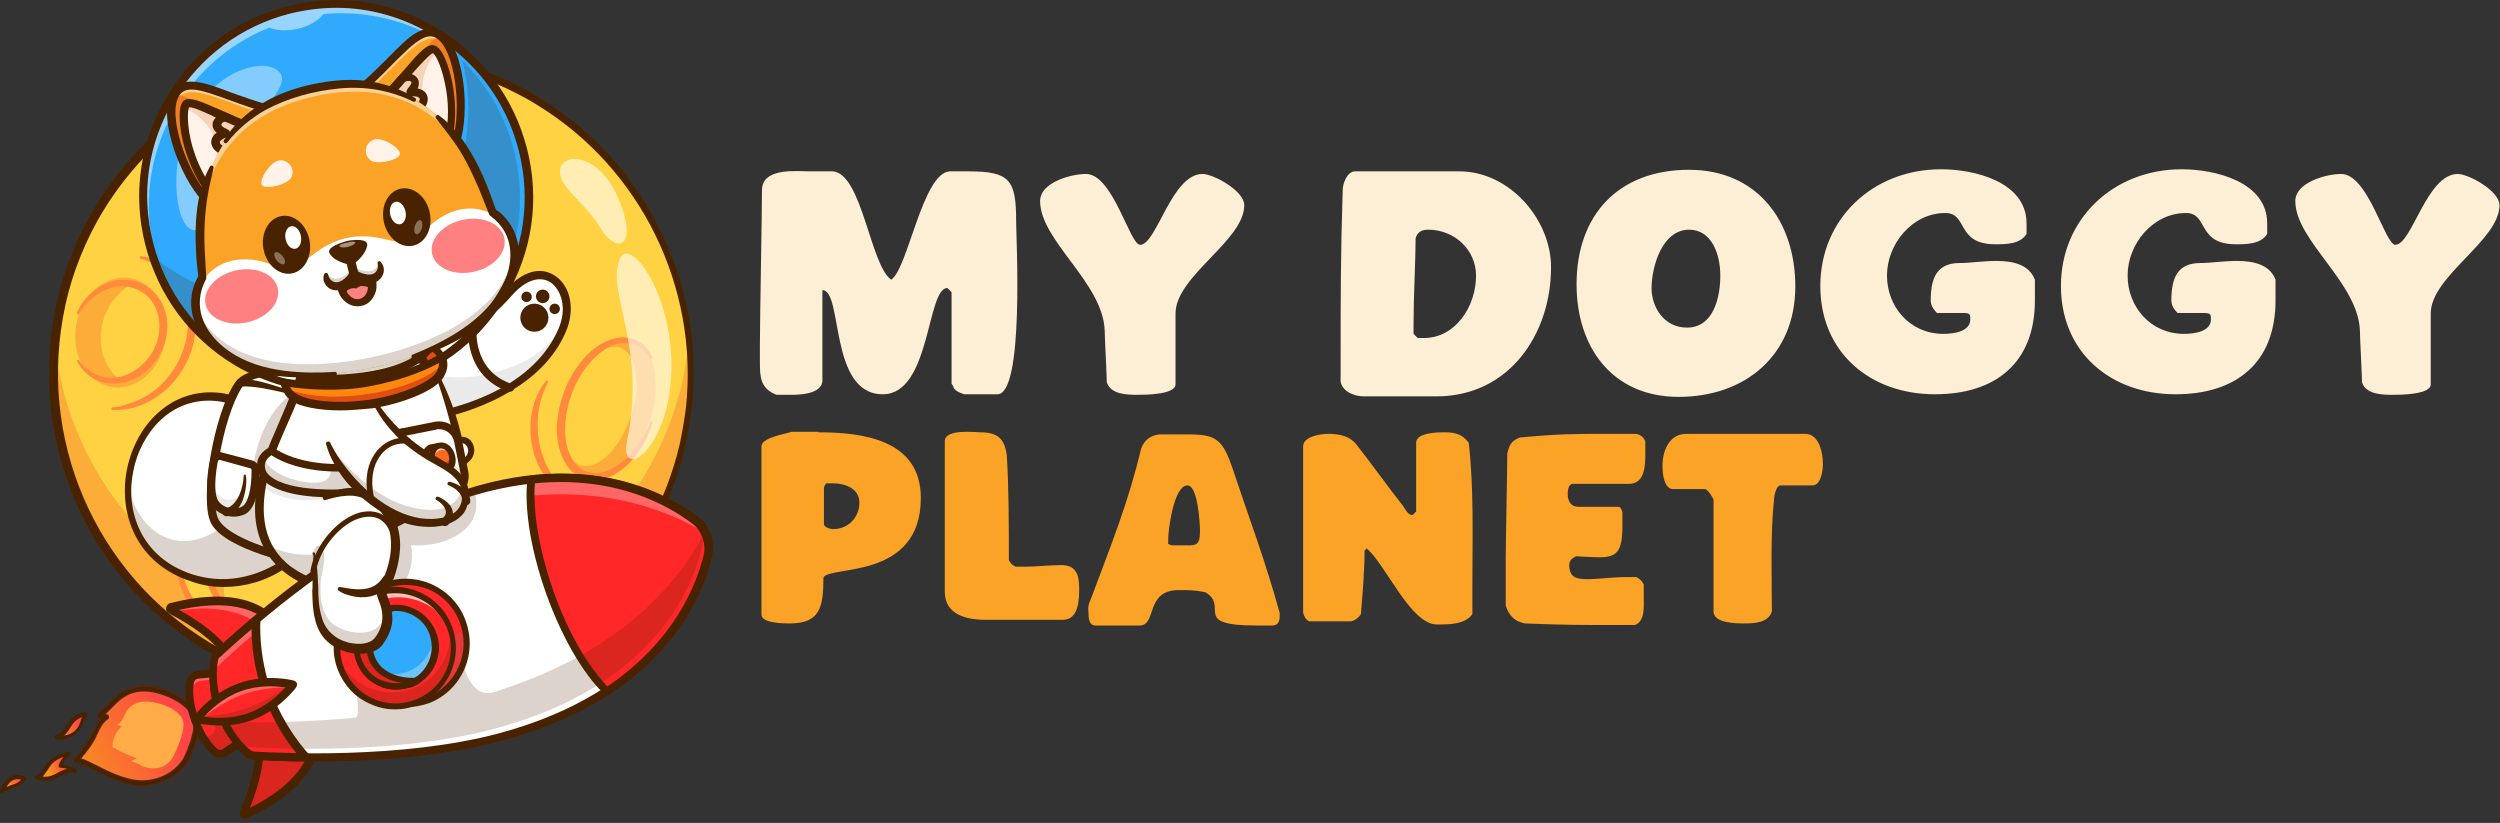 <svg xmlns="http://www.w3.org/2000/svg" fill="none" viewBox="0 0 480 158" height="158" width="480">
<rect x="0" y="0" width="480" height="158" fill="#333333" stroke="none"/>
<path fill="#FFD243" d="M132.3 78.4C132 80.8 131.6 83.2 131.1 85.5C129.8 90.9 127.8 96.3 125 101.4C108.6 131 71.3 141.6 41.8 125.2C18.2 112.2 6.6 85.9 11.2 60.8C12.4 54.4 14.6 48 17.9 42C23.1 32.6 30.5 25.1 39 19.8C40.4 18.9 41.8 18.1 43.2 17.4C50.9 13.4 59.4 11.1 68 10.6C68.1 10.6 68.2 10.6 68.2 10.6C68.7 10.6 69.3 10.5 69.8 10.5C70.9 10.5 71.9 10.5 73 10.5C80.2 10.7 87.4 12.1 94.4 15C96.7 15.9 99 17 101.2 18.2C101.7 18.5 102.1 18.7 102.6 19C102.9 19.2 103.2 19.3 103.4 19.5C124.2 32.2 134.8 55.5 132.3 78.4Z"></path>
<path fill="#FFD243" d="M132.3 78.4C132 80.8 131.6 83.2 131.1 85.5C129.8 90.9 127.8 96.3 125 101.4C108.6 130.9 71.3 141.6 41.8 125.2C18.2 112.2 6.6 85.9 11.2 60.8C12.4 54.4 14.6 48 17.9 42C21.5 35.5 26.2 29.9 31.5 25.3C33.9 23.3 36.4 21.4 39 19.8C40.4 18.9 41.8 18.1 43.2 17.4C50.9 13.4 59.4 11.1 68 10.6C68.1 10.6 68.2 10.6 68.2 10.6C68.7 10.6 69.3 10.5 69.8 10.5C70.9 10.5 71.9 10.5 73 10.5C80.2 10.7 87.4 12.1 94.4 15C96.7 15.9 99 17 101.2 18.2C101.7 18.5 102.1 18.7 102.6 19C102.9 19.2 103.2 19.3 103.4 19.5C106.7 21.5 109.7 23.8 112.5 26.3C127.2 39.6 134.4 59.1 132.3 78.4Z"></path>
<path fill="#FCAC38" d="M47.1 40C45.8 37.5 45.4 34.9 45.2 33.1C47 32.9 48.6 33.7 49.3 35.1C50 36.8 49 38.9 47.1 40Z"></path>
<path fill="#FCAC38" d="M41.7 125.2C71.3 141.6 108.5 131 124.9 101.4C127.7 96.3 129.8 90.9 131 85.5C131.6 83.1 132 80.8 132.2 78.4C132.7 74.2 132.7 69.9 132.3 65.7C132.3 65.9 132.3 66.1 132.2 66.3C131.9 68.7 131.5 71.1 131 73.4C129.7 78.8 127.7 84.2 124.9 89.3C108.5 118.9 71.2 129.5 41.7 113.1C23.5 103 12.4 84.9 10.5 65.6C8.2 89.2 19.7 113 41.7 125.2Z"></path>
<path fill="#FCAC38" d="M108.7 78.4C107 85.9 109.3 91.9 113.8 91.9C118.3 91.9 123.7 86 125.4 78.6C127.1 71.1 124.4 64.9 119.9 64.9C115.4 64.9 110.3 71 108.7 78.4Z"></path>
<path fill="#FF8A3B" d="M105.2 73.4C102.3 78.9 102.6 86 106 91.2C107.1 92.9 108.7 94.3 110.8 94.8C110.9 94.8 111 95 111 95.1C111 95.2 110.9 95.3 110.8 95.3C109.7 95.2 108.6 94.9 107.6 94.3C101.1 90.1 100 79 104.8 73.2C104.9 72.8 105.3 73.1 105.2 73.4Z"></path>
<path fill="#FCAC38" d="M44.038 40.388C47.4 40.172 49.977 37.674 49.793 34.808C49.609 31.942 46.735 29.793 43.373 30.009C40.011 30.224 37.434 32.722 37.617 35.589C37.801 38.455 40.676 40.603 44.038 40.388Z"></path>
<path fill="#FFD243" d="M46.284 40.371C48.667 39.489 50.023 37.221 49.314 35.304C48.605 33.388 46.098 32.549 43.716 33.431C41.333 34.313 39.977 36.581 40.686 38.498C41.395 40.414 43.902 41.253 46.284 40.371Z"></path>
<path fill="#FCAC38" d="M47.1 40C45.8 37.5 45.4 34.9 45.2 33.1C47 32.9 48.6 33.7 49.3 35.1C50 36.8 49 38.9 47.1 40Z"></path>
<path fill="#FF8A3B" d="M43.8 40.8C38.3 41.4 34.3 35.6 38.4 31.3C41.8 27.8 49 28.8 50.2 33.9C50.3 34.6 50.3 35.3 50.2 35.9C50.1 36.6 49.7 37.2 49.4 37.7C49.4 37.8 49.2 37.8 49.2 37.8C49.1 37.7 49.1 37.6 49.1 37.6C49.7 36.5 49.9 35.2 49.5 34.1C48.5 30.5 43.7 29.4 40.7 31.1C37.1 33 36.8 37.3 40.3 39.4C41.3 40 42.5 40.3 43.8 40.4C44.1 40.4 44.1 40.8 43.8 40.8Z"></path>
<path fill="#FF8A3B" d="M51.5 31.5C53.2 33.5 53.4 36.6 52.2 39C51 41.4 48.5 43 46 43.6C40.9 44.9 34.5 41.8 34.5 36C34.5 35.8 34.8 35.8 34.8 36C34.9 37.2 35.4 38.4 36.1 39.3C39.5 43.9 47.4 43.8 50.8 39.2C51.7 38 52.2 36.6 52.2 35.1C52.2 33.9 51.8 32.7 51.2 31.7C51 31.5 51.3 31.3 51.5 31.5Z"></path>
<path fill="#FF8A3B" d="M27.2 49.2C32.9 49.9 37 54.9 37.5 60.5C38.2 66.9 34.8 73.5 29.3 76.7C28.1 77.4 26.9 77.9 25.6 78.3C24.3 78.6 22.9 78.8 21.6 78.7C21.3 78.7 21.3 78.3 21.6 78.2C21.8 78.2 22.3 78.1 22.6 78.1C22.8 78.1 23.4 78 23.5 77.9L24.1 77.7C25.9 77.2 27.7 76.4 29.2 75.3C35.8 70.6 38.6 60.4 33.3 53.7C31.7 51.7 29.5 50.3 27 49.7C26.7 49.7 26.8 49.1 27.2 49.2Z"></path>
<path fill="#FCAC38" d="M31.765 65.369C32.786 59.604 29.779 54.252 25.047 53.413C20.316 52.575 15.652 56.568 14.631 62.333C13.609 68.097 16.616 73.45 21.348 74.289C26.079 75.127 30.743 71.134 31.765 65.369Z"></path>
<path fill="#FFD243" d="M22.9 72.8C26 72.8 29.2 70.7 30.8 67.2C33 62.5 31.6 57 27.7 54.9C27.2 54.6 26.6 54.4 26 54.3C23.7 55.2 21.7 57.2 20.4 59.9C18.3 64.7 19.4 70.2 22.9 72.8Z"></path>
<path fill="#FF8A3B" d="M14.8 60C17.4 53.9 25.6 51.2 30.2 56.8C35 63 30.2 73 22.6 73.6C20.5 73.8 18.3 73.2 16.7 71.8C15.9 71.1 15.3 70.3 14.8 69.4C14.7 69.3 14.8 69.1 14.9 69.1C15 69 15.1 69.1 15.2 69.2C15.7 70 16.4 70.7 17.2 71.2C23.2 75.3 30.7 69.2 30.6 62.7C30.7 56.4 24.6 53 19.2 56.2C17.6 57.1 16.2 58.5 15.2 60.2C15.2 60.6 14.7 60.3 14.8 60Z"></path>
<path fill="#FF8A3B" d="M95.6 61C96.4 65.7 95 70.8 92 74.5C85.7 82.4 73.8 83.2 65.8 77.4C61.9 74.6 59 70.5 57.9 65.8C57.9 65.7 57.9 65.6 58.1 65.5C58.2 65.5 58.3 65.5 58.4 65.7C59.9 70 62.8 73.8 66.6 76.3C75.3 82.1 87.7 80.3 93 70.9C94.7 67.9 95.4 64.5 95.2 61.1C95 60.7 95.5 60.6 95.6 61Z"></path>
<path fill="#FCAC38" d="M79.735 73.739C86.912 71.719 91.239 64.781 89.398 58.242C87.558 51.703 80.248 48.039 73.071 50.059C65.894 52.079 61.568 59.017 63.408 65.556C65.248 72.095 72.558 75.759 79.735 73.739Z"></path>
<path fill="#FFD243" d="M65.4 65.3C66.5 69.5 70.3 72.9 75.2 73.5C81.8 74.4 87.9 70.2 88.9 64.2C89 63.3 89.1 62.5 89 61.7C87 59 83.9 57.1 80.1 56.6C73.5 55.6 67.2 59.4 65.4 65.3Z"></path>
<path fill="#FF8A3B" d="M77.8 49.1C83.6 49.9 88.6 54.9 89.1 60.8C89.7 66.2 86.3 71.4 81.1 73.1C72.7 75.9 63.5 69.4 63.5 60.6C63.5 57.9 64.5 55.1 66.3 53.1C66.4 53 66.5 53 66.6 53.1C66.7 53.2 66.7 53.3 66.6 53.4C65.8 54.4 65.2 55.6 64.9 56.8C62.2 66 71.5 74.7 80.5 71.7C84 70.5 86.8 67.4 87.4 63.7C88.6 58 84.7 52.2 79.4 50.2C78.9 50 78.1 49.8 77.6 49.6C77.4 49.6 77.5 49.1 77.8 49.1Z"></path>
<path fill="#FFD243" d="M41.7 96.3C38.8 97.8 36.6 100 35.3 102.9C33 108 34.6 113.7 38.8 118.7C41.5 122 45.4 124.8 50.1 126.7C62 131.5 74.7 128.6 78.5 120.1C79.9 116.9 79.9 113.5 78.7 110.1C76.7 104.4 69.7 102.7 62.2 99.7"></path>
<path fill="#FF8A3B" d="M35.6 102.9C33.6 107.8 35.4 113.2 38.6 117.1C45 125.1 55.9 129.3 66 127.8C70.4 127.1 74.8 125.1 77.4 121.4C77.8 120.9 78.1 120.3 78.4 119.7C78.5 119.6 78.6 119.5 78.7 119.6C78.8 119.7 78.9 119.8 78.8 119.9C78.6 120.5 78.3 121.1 77.9 121.7C75.4 125.8 70.8 128.2 66.2 129C54.5 131.1 40.8 125.2 35.4 114.3C33.6 110.7 33.2 106.2 35.1 102.5C35.3 102.4 35.7 102.6 35.6 102.9Z"></path>
<path fill="#FCAC38" d="M74.089 115.781C75.897 108.947 69.702 101.38 60.252 98.879C50.803 96.379 41.676 99.892 39.868 106.726C38.059 113.559 44.254 121.126 53.704 123.627C63.154 126.128 72.28 122.615 74.089 115.781Z"></path>
<path fill="#FFD243" d="M72.588 117.515C73.504 112.405 67.635 107.078 59.481 105.618C51.327 104.157 43.974 107.116 43.059 112.226C42.144 117.336 48.012 122.662 56.166 124.123C64.321 125.583 71.673 122.625 72.588 117.515Z"></path>
<path fill="#FF8A3B" d="M68.4 122.6C72.9 120.1 74.8 115.3 73 110.5C69.5 101.7 58 96.9 49.1 99C44.5 100.1 40.4 103.5 40.5 108.5C40.5 113.3 43.9 117.6 47.7 120.3C49 121.2 50.5 122 51.9 122.7C52 122.8 52.1 122.9 52 123C51.9 123.1 51.8 123.2 51.7 123.1C50.9 122.8 50.2 122.5 49.4 122.1C47.1 121 45.1 119.5 43.3 117.7C39.7 114 37.7 108.2 40.4 103.5C43 98.8 48.7 97 53.8 97.1C60.6 97.3 67.4 100.3 71.6 105.7C73.7 108.4 75.1 111.9 74.6 115.3C74.2 117.9 72.8 120.2 70.8 121.8C70.1 122.3 69.4 122.8 68.6 123.1C68.5 123.2 68.3 123.1 68.2 123C68.2 122.9 68.3 122.7 68.4 122.6Z"></path>
<path fill="#FFD243" d="M94.8 38.1C96.9 36.7 98.5 34.8 99.3 32.5C100.7 28.3 99 24 95.3 20.4C92.9 18 89.6 16.1 85.8 15C76.1 12.1 66.3 15.4 64 22.4C63.1 25 63.4 27.7 64.6 30.3C66.6 34.6 71.3 38.2 77.5 40"></path>
<path fill="#FF8A3B" d="M99 32.4C100.2 28.4 98.3 24.4 95.5 21.5C89.9 15.8 81 13.3 73.3 15.2C69.4 16.2 65.7 18.5 64.2 22.4C64.2 22.5 64 22.6 63.9 22.5C63.8 22.5 63.7 22.3 63.8 22.2C64.4 20.1 65.7 18.3 67.3 16.9C76.4 9.6 92.5 13.4 98.4 23.2C100.1 26 100.8 29.5 99.5 32.5C99.4 32.9 98.9 32.8 99 32.4Z"></path>
<path fill="#FCAC38" d="M95.454 29.788C96.35 24.282 90.89 18.812 83.258 17.57C75.627 16.329 68.714 19.785 67.818 25.291C66.922 30.796 72.383 36.266 80.014 37.508C87.646 38.75 94.558 35.293 95.454 29.788Z"></path>
<path fill="#FFD243" d="M92.417 25.684C92.747 21.555 87.749 17.786 81.253 17.266C74.757 16.746 69.223 19.672 68.892 23.801C68.562 27.93 73.56 31.698 80.056 32.218C86.552 32.738 92.086 29.813 92.417 25.684Z"></path>
<path fill="#FF8A3B" d="M71.8 19.5C68.6 21.8 67.4 25.7 69.2 29.2C73 36.6 85.2 39.7 91.9 34.6C95.7 31.6 95.4 26.9 92.5 23.4C90.5 20.9 87.7 19.2 84.7 18.2C84.6 18.2 84.5 18 84.6 17.9C84.6 17.8 84.8 17.7 84.9 17.8C85.5 18 86.2 18.2 86.8 18.4C89.9 19.6 92.8 21.6 94.6 24.5C97 28.3 96.4 33 92.9 35.9C88.5 39.4 82.3 39.4 77.3 37.7C72.3 35.9 67.2 31.6 67.4 25.9C67.5 24.5 67.9 23.1 68.7 22C69.4 20.9 70.5 19.9 71.6 19.2C71.8 18.9 72.1 19.3 71.8 19.5Z"></path>
<path fill="#FFD243" d="M121.107 80.022C123.218 73.798 122.301 67.861 119.059 66.76C115.816 65.66 111.475 69.814 109.364 76.038C107.252 82.261 108.169 88.199 111.412 89.299C114.654 90.399 118.995 86.246 121.107 80.022Z"></path>
<path fill="#FF8A3B" d="M124.8 68.8C122.8 65.4 119.3 65 116.1 67.1C111.4 70.3 108.7 76.4 108.5 82C108.3 86.3 110.3 91.8 115.6 90.7C120.1 89.5 123.2 85.1 124.9 81C125 80.7 125.4 80.9 125.3 81.2C124.6 83.5 123.5 85.7 121.9 87.7C121.1 88.7 120.2 89.6 119.2 90.3C115.9 92.9 111.3 93.1 108.8 89.3C106 85 106.7 79.3 108.5 74.7C110.3 70.3 114 65.4 119 64.8C120.9 64.6 123 65.4 124.2 66.9C124.6 67.4 124.9 67.9 125.2 68.5C125.3 68.6 125.2 68.8 125.1 68.9C125 69 124.9 68.9 124.8 68.8Z"></path>
<g opacity="0.6">
<path fill="white" d="M119 49.7C116.3 56.2 124.2 66.2 120.4 84.6C118.8 92.4 128.3 87.1 128.9 71.4C129.4 56.8 121 45.1 119 49.7Z"></path>
</g>
<g opacity="0.6">
<path fill="white" d="M107.6 33.8C108.2 36.4 112.5 39.2 115.3 43.8C118.3 48.8 122.6 47.7 118.9 38.5C115 28.6 106.5 29 107.6 33.8Z"></path>
</g>
<path fill="#492300" d="M71.3 133.7C60.9 133.7 50.6 131.1 41.3 125.9C18.1 113 5.7 86.8 10.4 60.6C11.6 53.9 13.9 47.5 17.2 41.6C22.3 32.4 29.7 24.6 38.5 19.1C39.9 18.2 41.3 17.4 42.8 16.7C50.5 12.7 59.2 10.3 67.9 9.8H68H68.1C68.7 9.8 69.2 9.7 69.7 9.7C70.7 9.7 71.8 9.7 72.9 9.7C80.4 9.9 87.6 11.4 94.5 14.2C96.8 15.1 99.1 16.2 101.4 17.5C101.9 17.8 102.4 18 102.8 18.3C103.1 18.5 103.4 18.6 103.6 18.8C113.8 25 121.9 34 127 44.7C132.1 55.2 134.1 66.9 132.8 78.4C132.5 80.8 132.1 83.2 131.6 85.6C130.3 91.2 128.2 96.6 125.4 101.7C117.4 116.2 104.2 126.6 88.2 131.2C82.8 132.9 77.1 133.7 71.3 133.7ZM71.5 11.3C71 11.3 70.4 11.3 69.9 11.3C69.4 11.3 68.9 11.3 68.3 11.4H68.2H68.1C59.6 11.9 51.1 14.2 43.6 18.1C42.2 18.8 40.8 19.6 39.5 20.5C30.9 25.9 23.7 33.5 18.7 42.4C15.5 48.2 13.2 54.5 12.1 60.9C7.5 86.4 19.6 112 42.2 124.5C71.3 140.7 108.2 130.2 124.4 101C127.2 96.1 129.2 90.8 130.5 85.3C131 83 131.4 80.6 131.7 78.3C134.2 55.1 123 32.3 103.2 20.2C102.9 20 102.7 19.9 102.4 19.7C101.9 19.4 101.4 19.1 101 18.9C98.8 17.7 96.6 16.6 94.3 15.7C87.4 13 80.3 11.5 73 11.3C72.5 11.3 72 11.3 71.5 11.3Z"></path>
<path fill="white" d="M61.5 102.9C61.5 102.9 50.9 115.5 37.1 111.1C28.1 108.2 24.4 100.8 24.7 93.6C25.1 84.4 31.9 75.4 42 76.4C48 77 50.6 81.6 51.4 85.2C51.9 87.6 51.7 89.7 51.1 89.8C48.4 90.6 44.8 85.7 42.4 90.3C41.2 92.6 42.4 96.3 45.6 98.6C48.6 100.9 53.4 101.9 59.4 99.3L61.3 102.4L61.5 102.9Z"></path>
<g opacity="0.2">
<path fill="#492300" d="M61.5 102.9C61.5 102.9 50.9 115.5 37.1 111.1C28.1 108.2 24.4 100.8 24.7 93.6C26.8 102.9 35.7 108.6 45.5 98.7C48.5 101 53.3 102 59.3 99.4L61.2 102.5L61.5 102.9Z"></path>
</g>
<path fill="#492300" d="M43 112.7C40.9 112.7 38.9 112.4 36.9 111.7C25.9 108.2 22.7 98.3 24.4 90C25.3 85.7 27.4 81.9 30.3 79.3C33.6 76.3 37.6 75 42 75.4C48.9 76.1 51.9 81.7 52.3 86.3C52.4 87.4 52.5 90 51.2 90.4C49.9 90.8 48.6 90.2 47.4 89.7C45.2 88.8 44.1 88.4 42.9 90.6C42 92.2 42.7 94.8 44.6 96.8C45.8 98.1 50.5 102.2 58.9 98.5C59.3 98.3 59.7 98.5 59.9 98.9C60.1 99.3 59.9 99.7 59.5 99.9C50.2 104 44.8 99.3 43.4 97.8C41.1 95.3 40.3 92 41.5 89.8C43.4 86.3 46 87.4 47.9 88.3C48.9 88.7 49.8 89.1 50.5 89C50.8 88.4 50.9 85.7 49.6 82.8C48.5 80.4 46.3 77.5 41.6 77C32.7 76.1 27 83.3 25.6 90.4C24 98 27 107.1 37 110.3C42.5 112 48.1 111.3 53.7 107.9C57.9 105.4 60.6 102.3 60.6 102.3C60.9 102 61.4 101.9 61.7 102.2C62 102.5 62.1 103 61.8 103.3C61.7 103.4 59 106.6 54.6 109.2C51 111.6 46.9 112.7 43 112.7Z"></path>
<path fill="#30AAFC" d="M64.5 74.8C84.934 74.8 101.5 58.235 101.5 37.8C101.5 17.366 84.934 0.8 64.5 0.8C44.066 0.8 27.5 17.366 27.5 37.8C27.5 58.235 44.066 74.8 64.5 74.8Z"></path>
<g opacity="0.5">
<path fill="white" d="M63 0.8C60.5 0.9 58 1.3 55.5 1.9C53.6 2.4 51.8 3 50.1 3.7C33.6 10.7 24.2 28.9 28.7 46.8C29.7 50.6 31.2 54.1 33.1 57.3C31.6 54.6 30.5 51.7 29.7 48.6C25.1 30.5 34.8 12.1 51.7 5.3C53.1 5.9 55.2 6 57.3 5.5C59.4 5 61.2 3.9 62.1 2.7C76.2 1.4 89.7 8.3 97 20C90.3 7.7 77 0.2 63 0.8Z"></path>
</g>
<g opacity="0.2">
<path fill="#492300" d="M71.9 73.9C91.7 68.9 103.7 48.8 98.7 29C97 22.2 93.5 16.3 88.8 11.7C93.8 31.5 81.8 51.6 62 56.6C50.2 59.6 38.2 56.5 29.5 49.3C35 66.1 51.6 76.6 68.9 74.5C69.8 74.3 70.8 74.1 71.9 73.9Z"></path>
</g>
<path fill="url(#paint0_linear_2073_30)" d="M35.9 145.7C35.9 145.7 33.7 149.9 28.1 150.4C22.9 150.8 17.1 146.2 14.6 146C14.6 146 17.3 143.1 18.2 141C19.1 138.9 19.7 138.2 20.5 137.7C20.5 137.7 19.4 137.6 19.2 137.5C19.2 137.5 20.6 136.2 21.5 135.3C21.5 135.3 21.5 135.2 21.6 135.2C23.2 133.5 26 131 31.7 133C31.7 133 37.1 134.6 37.8 138.4C38.2 141 35.9 145.7 35.9 145.7Z"></path>
<path fill="#512717" d="M27.3 151C24.1 151 20.9 149.4 18.2 148.1C16.6 147.3 15.3 146.6 14.5 146.6C14.3 146.6 14.1 146.4 14 146.2C13.9 146 14 145.8 14.1 145.6C14.1 145.6 16.7 142.7 17.6 140.7C18.2 139.5 18.6 138.6 19.1 138C18.9 137.9 18.8 137.9 18.8 137.8C18.7 137.7 18.6 137.5 18.6 137.4C18.6 137.2 18.7 137.1 18.8 136.9C18.8 136.9 20.2 135.5 21.1 134.7C22.7 133.1 25.6 130.1 31.9 132.3C32.1 132.4 37.7 134.1 38.4 138.2C38.9 140.9 36.6 145.7 36.5 145.9C36.4 146.1 34.1 150.4 28.2 150.9C27.8 151 27.6 151 27.3 151ZM15.6 145.6C16.5 145.9 17.5 146.4 18.7 147C21.4 148.4 24.8 150 27.9 149.8C33.2 149.4 35.2 145.6 35.3 145.4C35.3 145.4 37.5 140.8 37.1 138.5C36.5 135.1 31.4 133.5 31.4 133.5C25.8 131.5 23.3 134.1 21.8 135.6C21.4 136 20.8 136.6 20.3 137.1H20.4C20.6 137.1 20.9 137.3 20.9 137.5C21 137.7 20.9 138 20.7 138.1C20 138.6 19.5 139.2 18.6 141.2C18 142.7 16.5 144.6 15.6 145.6Z"></path>
<path fill="#492300" d="M27.3 150.8C24.2 150.8 20.9 149.2 18.3 147.9C16.7 147.1 15.3 146.4 14.5 146.4C14.4 146.4 14.2 146.3 14.2 146.2C14.1 146.1 14.2 145.9 14.3 145.8C14.3 145.8 16.9 142.9 17.8 140.9C18.5 139.4 19 138.6 19.5 138C19.2 138 19 137.9 18.9 137.8C18.8 137.7 18.7 137.6 18.7 137.5C18.7 137.4 18.7 137.3 18.8 137.2C18.8 137.2 20.2 135.8 21.1 135C21.1 135 21.1 135 21.2 134.9C22.6 133.5 25.6 130.5 31.7 132.6C31.9 132.7 37.4 134.4 38.1 138.3C38.6 140.9 36.3 145.6 36.2 145.8C36.1 146 33.9 150.2 28.1 150.7C27.8 150.8 27.6 150.8 27.3 150.8ZM15.3 145.7C16.2 145.9 17.3 146.5 18.7 147.2C21.4 148.6 24.9 150.3 28 150C33.3 149.5 35.5 145.7 35.5 145.5C35.6 145.3 37.7 140.8 37.3 138.4C36.7 134.9 31.5 133.3 31.4 133.3C25.7 131.3 23.1 134 21.7 135.4C21.7 135.4 21.7 135.4 21.6 135.5C21.1 136 20.3 136.8 19.8 137.3C20 137.3 20.2 137.3 20.4 137.4C20.6 137.4 20.7 137.5 20.7 137.7C20.7 137.9 20.7 138 20.5 138.1C19.8 138.6 19.3 139.2 18.3 141.2C17.8 142.7 16.1 144.8 15.3 145.7Z"></path>
<path fill="#FFAC48" d="M35 138C33.7 135.5 28.8 134.3 26.9 134.8C25.2 135.2 24.5 136.1 24.1 136.9C23.7 137.7 23.4 138.8 22.4 139.1C22.4 139.1 23 139.4 23.4 139.4C23.4 139.4 21.5 141 21.6 143.5C21.6 143.5 22.4 143.8 23 144.2C23.6 144.6 25.7 145.4 26.3 145.6C26.3 145.6 25.3 146 25.2 146.2C25.2 146.2 26.2 146.4 26.9 146.9C27.6 147.4 31.5 148.6 33.3 145.2C35 141.7 35.6 139.2 35 138Z"></path>
<path fill="url(#paint1_linear_2073_30)" d="M16.6 137.2C16.6 137.2 16.1 137.8 15.7 138.7C15.4 139.6 14.6 140.9 12.9 141.4C11.2 141.8 10.7 141.5 10.7 141.5C10.7 141.5 12.1 141.1 12.8 139.9C13.5 138.8 14.6 137.1 16.6 137.2Z"></path>
<path fill="#492300" d="M11.5 142C11 142 10.7 141.9 10.6 141.8C10.5 141.7 10.4 141.6 10.4 141.4C10.4 141.3 10.5 141.1 10.7 141.1C10.7 141.1 11.9 140.7 12.5 139.7C13.1 138.6 14.3 136.7 16.6 136.8C16.7 136.8 16.9 136.9 16.9 137C17 137.1 16.9 137.3 16.8 137.4C16.8 137.4 16.3 138 16 138.8C15.6 139.9 14.8 141.2 13 141.7C12.4 142 11.8 142 11.5 142ZM15.8 137.7C14.6 138 13.8 139.1 13.2 140.2C12.9 140.6 12.6 141 12.3 141.2C12.5 141.2 12.7 141.1 12.9 141.1C14.4 140.7 15.1 139.6 15.4 138.7C15.5 138.2 15.7 137.9 15.8 137.7Z"></path>
<path fill="url(#paint2_linear_2073_30)" d="M13.3 144.7C13.3 144.7 10.4 145.3 9.2 147C8 148.7 7.8 149.2 7 149.3C7 149.3 8.7 149.9 10.2 149.2C11.8 148.6 13.1 147.7 14.4 148C14.4 148 12.8 147.1 11.4 147.1C11.5 147.2 12 145.8 13.3 144.7Z"></path>
<path fill="#492300" d="M8.6 149.9C7.7 149.9 6.9 149.7 6.9 149.6C6.7 149.5 6.6 149.4 6.6 149.2C6.6 149 6.8 148.9 6.9 148.9C7.4 148.8 7.5 148.7 8.2 147.7C8.4 147.4 8.6 147.2 8.8 146.8C10.1 145 13 144.4 13.1 144.3C13.3 144.3 13.4 144.3 13.5 144.5C13.6 144.7 13.5 144.8 13.4 145C12.7 145.6 12.2 146.3 12 146.8C13.3 146.9 14.5 147.7 14.6 147.7C14.8 147.8 14.8 148 14.8 148.2C14.7 148.4 14.5 148.5 14.4 148.4C13.5 148.2 12.5 148.6 11.4 149.1C11.1 149.3 10.7 149.4 10.4 149.6C9.8 149.9 9.2 149.9 8.6 149.9ZM8.2 149.1C8.8 149.2 9.5 149.1 10.2 148.8C10.5 148.7 10.9 148.5 11.2 148.3C11.8 148 12.3 147.8 12.9 147.6C12.5 147.5 12 147.4 11.6 147.4C11.5 147.4 11.3 147.3 11.3 147.2C11.2 147.1 11.2 147 11.3 146.8C11.3 146.8 11.6 146.1 12.2 145.3C11.3 145.6 10.3 146.2 9.7 147C9.5 147.3 9.3 147.6 9.1 147.9C8.6 148.6 8.4 148.9 8.2 149.1Z"></path>
<path fill="url(#paint3_linear_2073_30)" d="M4.6 149.5C4.6 149.5 4 150.6 2.6 151C1.6 151.3 0.4 152 0.4 152C0.4 152 1.4 148.2 4.6 149.5Z"></path>
<path fill="#492300" d="M0.4 152.3C0.3 152.3 0.2 152.3 0.2 152.2C0 152.1 0 152 0 151.8C0 151.7 0.6 149.8 2.1 149.1C2.9 148.7 3.8 148.7 4.8 149.1C4.9 149.1 5 149.2 5 149.3C5 149.4 5 149.5 5 149.6C5 149.6 4.3 150.8 2.7 151.2C1.7 151.5 0.6 152.1 0.6 152.1C0.5 152.3 0.5 152.3 0.4 152.3ZM3.4 149.6C3.1 149.6 2.8 149.7 2.5 149.8C1.9 150.1 1.5 150.6 1.3 151.1C1.7 150.9 2.2 150.7 2.6 150.6C3.3 150.4 3.8 150 4.1 149.7C3.8 149.6 3.6 149.6 3.4 149.6Z"></path>
<path fill="#FFAD40" d="M78.5 67.9L79.5 72.5L81.1 80.1L81.2 80.4C92.4 78.5 101.4 73.9 106.2 67C107 65.9 107.6 64.8 108.1 63.5C108.3 62.9 108.5 62.4 108.7 61.9C110.6 54.8 104.3 49 98 56.2C97.4 56.9 96.8 57.6 96.1 58.2C93.6 60.7 90.7 63 87.3 64.8C84.6 66.1 81.7 67.2 78.5 67.9Z"></path>
<path fill="white" d="M78.5 67.9L79.5 72.5L81.1 80.1L81.2 80.4C92.4 78.5 101.4 73.9 106.2 67C107 65.9 107.6 64.8 108.1 63.5C108.3 62.9 108.5 62.4 108.7 61.9C110.6 54.8 104.3 49 98 56.2C97.4 56.9 96.8 57.6 96.1 58.2C93.6 60.7 90.7 63 87.3 64.8C84.6 66.1 81.7 67.2 78.5 67.9Z"></path>
<path fill="#EAEAEA" d="M81.1 80L81.2 80.3C92.4 78.4 101.4 73.8 106.2 66.9C107 65.8 107.6 64.7 108.1 63.4C108.3 62.8 108.5 62.3 108.7 61.8C108.6 61.9 106.8 65.3 102.7 68.2C99.1 70.7 90.9 73.5 83.9 72.1C81.8 75 82.1 78.3 81.1 80Z"></path>
<path fill="#492300" d="M102.6 63.7C104.091 63.7 105.3 62.491 105.3 61C105.3 59.509 104.091 58.3 102.6 58.3C101.109 58.3 99.9 59.509 99.9 61C99.9 62.491 101.109 63.7 102.6 63.7Z"></path>
<path fill="#492300" d="M101.1 58C101.652 58 102.1 57.552 102.1 57C102.1 56.448 101.652 56 101.1 56C100.548 56 100.1 56.448 100.1 57C100.1 57.552 100.548 58 101.1 58Z"></path>
<path fill="#492300" d="M106.5 60.3C107.052 60.3 107.5 59.852 107.5 59.3C107.5 58.748 107.052 58.3 106.5 58.3C105.948 58.3 105.5 58.748 105.5 59.3C105.5 59.852 105.948 60.3 106.5 60.3Z"></path>
<path fill="#492300" d="M104.2 58.2C104.918 58.2 105.5 57.618 105.5 56.9C105.5 56.182 104.918 55.6 104.2 55.6C103.482 55.6 102.9 56.182 102.9 56.9C102.9 57.618 103.482 58.2 104.2 58.2Z"></path>
<path fill="#492300" d="M81.1 81.1C80.7 81.1 80.4 80.8 80.3 80.5C80.2 80.1 80.5 79.7 80.9 79.6C94.3 77.3 103.6 71.5 107.2 63.2C109 59.1 107.7 55.6 105.7 54.2C103.6 52.9 100.9 53.8 98.4 56.6C92.8 63 86.1 67 78.5 68.6C78.1 68.7 77.7 68.4 77.6 68C77.5 67.6 77.8 67.2 78.2 67.1C85.4 65.6 91.8 61.7 97.2 55.6C100.3 52.1 103.7 51.1 106.5 52.9C109.6 54.9 110.5 59.5 108.6 63.8C106.7 68.2 103.2 72 98.2 75C93.5 77.9 87.7 79.9 81.1 81.1C81.2 81.1 81.2 81.1 81.1 81.1Z"></path>
<path fill="#492300" d="M97.9 75.2C97.8 75.2 97.7 75.2 97.7 75.2C88.8 72.2 89.9 62.6 89.9 62.5C90 62.1 90.3 61.8 90.8 61.8C91.2 61.9 91.5 62.2 91.5 62.7C91.5 63 90.6 71.1 98.2 73.7C98.6 73.8 98.8 74.3 98.7 74.7C98.6 75 98.3 75.2 97.9 75.2Z"></path>
<path fill="white" d="M62.9 72.1L62.4 75.6L62.2 77.4L58.2 107.9C58.2 107.9 56.2 107.5 53.5 106.7C53 106.6 52.4 106.4 51.9 106.2C47.7 104.9 42.7 102.8 41.2 100.2C38.9 96.2 41.8 79.8 45.7 73.9C47.5 71.2 53.9 71.2 58.3 71.6C58.8 71.6 59.3 71.7 59.7 71.7C61.7 71.9 62.9 72.1 62.9 72.1Z"></path>
<g opacity="0.2">
<path fill="#492300" d="M62.5 75.6L62.3 77.4L59.1 101.6L58.3 107.9C58.3 107.9 58.3 107.9 58.2 107.9C58.2 107.9 58.2 107.9 58.1 107.9C58.1 107.9 58.1 107.9 58 107.9C58 107.9 58 107.9 57.9 107.9H57.8H57.7C57.6 107.9 57.6 107.9 57.5 107.9H57.4H57.3C57.2 107.9 57.2 107.9 57.1 107.9C57 107.9 56.8 107.8 56.7 107.8C56.6 107.8 56.4 107.7 56.3 107.7C56.1 107.7 56 107.6 55.8 107.6C55.2 107.4 54.4 107.2 53.6 107C53.4 107 53.3 106.9 53.1 106.9C53 106.9 52.9 106.8 52.8 106.8C52.5 106.7 52.3 106.6 52 106.5C47.8 105.2 42.8 103.1 41.3 100.5C39.4 97.2 41 85.5 43.9 78.2C42.3 84.8 41.8 92 43.2 94.5C43.9 95.7 48.1 92.7 48.4 90.6C49.2 85.1 51.4 78.2 57.1 74.9C57.2 74.5 60 75.4 62.5 75.6Z"></path>
</g>
<path fill="#492300" d="M58.9 108.8L58.1 108.6C57.5 108.5 43.5 105.7 40.6 100.6C38.9 97.6 40.1 89.9 40.4 87.7C41.4 81.8 43.2 76.3 45.1 73.5C48.1 68.9 61.5 71.1 63 71.4L63.7 71.5L58.9 108.8ZM54.5 72.1C51 72.1 47.6 72.6 46.5 74.3C42.8 79.9 39.9 96.1 42 99.8C44 103.3 53.3 106 57.7 106.9L62.2 72.7C60.2 72.5 57.3 72.1 54.5 72.1Z"></path>
<path fill="white" d="M42.5 87.6L48.2 89.1C48.7 89.2 49.1 89.7 49.1 90.2C49.1 92.2 48.9 96.7 46.8 97.9C45.1 98.8 42.6 98.2 41.4 96.7C40 95 40.7 90.6 41.1 88.4C41.2 87.8 41.8 87.4 42.5 87.6Z"></path>
<path fill="#EAEAEA" d="M49.1 90.3C49.1 92.3 48.9 96.8 46.8 98C45.1 98.9 42.6 98.3 41.4 96.8C40.6 95.8 40.5 93.7 40.6 91.8C40.7 92.8 41 93.7 41.4 94.3C43.8 97.8 46.6 94.7 46.6 94.7C46.6 94.7 46.8 95.6 47.1 95.7C48.3 96.1 48.8 92 49 89.9C49 90 49.1 90.1 49.1 90.3Z"></path>
<path fill="#492300" d="M44.9 99.2C43.4 99.2 41.8 98.5 40.8 97.3C39.3 95.5 39.7 91.5 40.3 88.4C40.4 87.9 40.7 87.4 41.2 87.1C41.6 86.8 42.2 86.7 42.7 86.9L48.4 88.4C49.2 88.6 49.8 89.4 49.8 90.3C49.8 92.9 49.4 97.4 47.1 98.7C46.4 99 45.7 99.2 44.9 99.2ZM42.2 88.3C42.1 88.3 42 88.3 42 88.4C41.9 88.4 41.8 88.5 41.8 88.7C41.1 92.5 41.2 95.3 42 96.3C43 97.6 45 98 46.4 97.3C47.6 96.7 48.3 94 48.3 90.3C48.3 90.1 48.2 89.9 48 89.9L42.2 88.3Z"></path>
<path fill="#492300" d="M43.5 97.6C45.8 96.8 46.7 93.5 46.8 91.3C46.8 91.2 46.9 91.1 47 91.1C47.1 91.1 47.2 91.2 47.2 91.3C47.3 91.7 47.3 92 47.3 92.4C47.2 94.8 46.5 97.6 44.3 98.9C44.2 99 43.9 99.1 43.7 99.1C43.3 99.2 42.9 99 42.8 98.7C42.5 98 43 97.5 43.5 97.6Z"></path>
<path fill="#492300" d="M54.6 75.4C51.9 74.8 49 74.1 46.2 74.2C45.2 74.2 45.1 72.8 46.1 72.7C49.1 72.8 52 73.8 54.8 74.7C55.3 74.8 55 75.6 54.6 75.4Z"></path>
<path fill="#FFAD40" d="M58.5 59.3C60.5 76.8 50.3 83.2 49.7 97C49 113.3 68.8 115.8 78.7 112.3C90.8 104.7 91.2 90.2 84.2 72.9C84.2 72.9 80.4 63.8 78.4 60.8C76.3 57.7 58.5 59.3 58.5 59.3Z"></path>
<path fill="white" d="M78.8 112.3C68.9 115.8 49.1 113.3 49.8 97C50.2 87.5 55.2 81.5 57.6 72.9C58.7 69.1 59.2 64.7 58.6 59.3C58.6 59.3 76.4 57.7 78.5 60.7C79.5 62.1 80.8 64.8 82 67.4C83.3 70.3 84.4 72.9 84.4 72.9C91.3 90.2 90.9 104.6 78.8 112.3Z"></path>
<path fill="white" d="M78.8 112.3C68.9 115.8 49.1 113.3 49.8 97C50.2 87.5 55.2 81.5 57.6 72.9C62.7 73.1 76.6 73.2 81.9 67.4C83.2 70.3 84.3 72.9 84.3 72.9C91.3 90.2 90.9 104.6 78.8 112.3Z"></path>
<path fill="white" d="M85.4 105.9C83.8 108.3 81.6 110.5 78.8 112.2C70.7 115.1 56.2 113.9 51.4 104.7C50.3 102.6 49.7 100 49.8 96.9C50.2 87.4 55.2 81.4 57.6 72.8C62.7 73 76.6 73.1 81.9 67.3C83.2 70.2 84.3 72.8 84.3 72.8C89.7 86.2 90.7 97.8 85.4 105.9Z"></path>
<path fill="white" d="M85.4 105.9C83.8 108.3 81.6 110.5 78.8 112.2C70.7 115.1 56.2 113.9 51.4 104.7C50.3 102.6 49.7 100 49.8 96.9C49.9 95.6 50 94.3 50.2 93.1C50.5 91.4 50.9 89.8 51.5 88.2C53.3 83 56 78.4 57.6 72.7C62.7 72.9 76.6 73 81.9 67.2C83.2 70.1 84.3 72.7 84.3 72.7C89.7 86.2 90.7 97.8 85.4 105.9Z"></path>
<path fill="#EAEAEA" d="M66 95C57.3 97.4 52.5 95.2 50.2 93.2C50.5 91.5 50.9 89.9 51.5 88.3C57.3 89.6 72.4 93.2 66 95Z"></path>
<g opacity="0.2">
<path fill="#492300" d="M85.4 105.9C83.8 108.3 81.6 110.5 78.8 112.2C70.7 115.1 56.2 113.9 51.4 104.7C55.1 106.6 61.6 108.3 71.9 102.8C79.7 98.5 83.5 101.7 85.4 105.9Z"></path>
</g>
<path fill="#492300" d="M59.3 59.2C60.1 65.8 59 72.5 56.4 78.6C54.5 83.1 52.3 87.4 51.3 92.1C49.9 98.4 50.4 104.8 56 108.9C62.2 113.3 71.5 113.9 78.6 111.6C92.2 102.9 88.6 86.6 84 73.1C83.9 72.7 84.5 72.4 84.7 72.8C87.9 79.4 89.9 86.7 89.7 94.1C89.6 102 86 109.1 79.1 113.1C72.8 115.2 65.7 115 59.4 112.6C50.1 108.8 47.5 101.1 49.7 91.7C50.8 86.9 53.1 82.4 54.9 78C56.8 73.6 58 68.9 58 64.1C58 62.5 57.9 60.9 57.7 59.3C57.7 58.4 59.1 58.2 59.3 59.2Z"></path>
<path fill="#E04F10" d="M80 65.2C80 65.2 84.8 66.7 84.8 68.7C84.8 72.7 80 72 80 72C80 72 83.9 70 79.4 67.4C78.8 67.2 80.5 65.8 80 65.2Z"></path>
<path fill="#492300" d="M80.7 72.8C80.2 72.8 79.9 72.8 79.8 72.8C79.5 72.8 79.2 72.5 79.1 72.2C79 71.9 79.2 71.5 79.5 71.4C79.8 71.2 80.6 70.7 80.6 70.1C80.6 69.6 80 68.9 78.8 68.2C78.6 68.1 78.4 67.8 78.3 67.6C78.2 67.1 78.5 66.7 78.8 66.2C78.9 66.1 79 65.8 79.1 65.7C79 65.5 79 65.2 79.1 64.9C79.3 64.6 79.7 64.5 80 64.6C80.9 64.9 85.4 66.4 85.4 68.8C85.4 70.1 85 71.1 84.1 71.8C83.2 72.7 81.6 72.8 80.7 72.8ZM80.2 67.1C81.6 68 82.3 69 82.3 70.1C82.3 70.5 82.2 70.9 82 71.2C82.5 71.1 82.9 70.9 83.3 70.6C83.8 70.2 84 69.6 84 68.7C84 68 82.3 67 80.7 66.3C80.5 66.5 80.4 66.8 80.2 67.1C80.2 67 80.2 67 80.2 67.1Z"></path>
<path fill="#492300" d="M63 73.5C60.5 73.5 58.5 73.3 57.5 73C57.1 72.9 56.9 72.5 57 72.1C57.1 71.7 57.5 71.5 57.9 71.6C61.3 72.5 78.2 72.3 82 66C82.2 65.6 82.7 65.5 83.1 65.7C83.5 65.9 83.6 66.4 83.4 66.8C81 70.8 74.8 72.4 70.1 73.1C67.5 73.4 65.1 73.5 63 73.5Z"></path>
<path fill="#FF2727" d="M37.4 138.1C37.9 139.5 38.5 140.7 39.1 141.6C39.8 142.8 40.6 143.6 41.2 144.2C41.8 144.8 42.7 144.8 43.4 144.4L46.8 142.1L42.2 129.2L40.3 129.4L38.1 129.6C37.3 129.7 36.6 130.3 36.5 131.1C36.2 132.5 36.2 134.9 37.4 138.1Z"></path>
<g opacity="0.3">
<path fill="white" d="M37.3 137.9C36.7 135.4 36.7 133.6 36.9 132.4C37 131.5 37.7 130.8 38.6 130.7L41 130.5L42.5 130.4L42.1 129.2L40.2 129.4L38 129.6C37.2 129.7 36.5 130.3 36.4 131.1C36.2 132.4 36.2 134.8 37.3 137.9Z"></path>
</g>
<g opacity="0.2">
<path fill="#492300" d="M39.1 141.6C39.8 142.8 40.6 143.6 41.2 144.2C41.8 144.8 42.7 144.8 43.4 144.4L46.8 142.1L42.2 129.2L40.3 129.4C40.2 131.6 40.2 135.5 41.3 138.6C41.7 140 40.7 141.6 39.1 141.6Z"></path>
</g>
<path fill="#492300" d="M42.3 145.5C41.7 145.5 41.1 145.3 40.6 144.8C39.5 143.7 37.9 141.8 36.7 138.4C35.5 135 35.5 132.5 35.7 131C35.9 129.8 36.8 128.9 38 128.8L42.1 128.4C42.5 128.4 42.9 128.7 42.9 129.1C42.9 129.5 42.6 129.9 42.2 129.9L38.1 130.3C37.6 130.3 37.3 130.7 37.2 131.2C37 132.6 37 134.8 38.1 137.9C39.2 141 40.6 142.7 41.6 143.7C41.9 144 42.4 144.1 42.8 143.8L46.2 141.5C46.6 141.3 47 141.4 47.3 141.7C47.5 142.1 47.4 142.5 47.1 142.8L43.7 145.1C43.3 145.3 42.8 145.5 42.3 145.5Z"></path>
<path fill="#FF2727" d="M32.8 117.1C34.9 118.2 44.9 123.5 45.1 129.6L55.1 124.5C55.1 124.2 55 123.9 54.9 123.6C53.7 119.1 48.2 112.9 33.2 116.6C33.1 116.6 33 116.7 32.9 116.7C32.6 116.7 32.6 116.9 32.8 117.1Z"></path>
<g opacity="0.3">
<path fill="white" d="M33.5 117.4C33 117.1 33.2 117.2 32.8 117C32.6 116.9 32.6 116.6 32.9 116.5C49.2 112.3 54.4 119.8 55.1 124.3L54 125C52.5 120.8 46.1 115 33.5 117.4Z"></path>
</g>
<path fill="#492300" d="M45.1 130.3C44.7 130.3 44.3 130 44.3 129.6C44.2 127.5 42.7 123.2 32.5 117.8L32.4 117.7C32 117.5 31.8 117.1 31.9 116.7C32 116.3 32.2 115.9 32.7 115.8C40.6 113.8 46.7 114.2 51 117C54.7 119.5 55.7 122.9 55.9 124.3C56 124.7 55.7 125.1 55.3 125.2C54.9 125.3 54.5 125 54.4 124.6C54.2 123.4 53.4 120.5 50.2 118.4C46.6 116 41.2 115.6 34.4 117.1C43.7 122.3 45.8 126.8 45.9 129.6C45.9 130 45.5 130.3 45.1 130.3Z"></path>
<path fill="#FF2727" d="M46.8 156.1C47.7 153.9 52.1 143.5 48.3 138.6L59.3 136.2C59.5 136.5 59.6 136.7 59.7 137C61.6 141.3 61.3 149.5 47.4 156.2C47.3 156.2 47.2 156.3 47.1 156.3C46.9 156.5 46.7 156.3 46.8 156.1Z"></path>
<g opacity="0.2">
<path fill="#492300" d="M46.8 156.1C47.7 153.9 52.1 143.5 48.3 138.6L59.3 136.2C59.5 136.5 59.6 136.7 59.7 137C61.6 141.3 61.3 149.5 47.4 156.2C47.3 156.2 47.2 156.3 47.1 156.3C46.9 156.5 46.7 156.3 46.8 156.1Z"></path>
</g>
<path fill="#492300" d="M47 157.2C46.7 157.2 46.5 157.1 46.3 156.9C46 156.6 45.9 156.2 46.1 155.8V155.7C50.5 145.1 49 140.8 47.7 139.1C47.4 138.8 47.5 138.3 47.8 138C48.1 137.7 48.6 137.8 48.9 138.1C50.7 140.4 51.9 145.1 48 155.1C54.2 152 58.1 148.2 59.4 144.1C60.6 140.4 59.3 137.6 58.7 136.6C58.5 136.2 58.6 135.8 59 135.5C59.4 135.3 59.8 135.4 60.1 135.8C60.8 137 62.3 140.2 61 144.5C59.5 149.4 55 153.6 47.6 157C47.3 157.2 47.1 157.2 47 157.2Z"></path>
<path fill="white" d="M41.2 126.6C40.9 128 40.5 131.7 42.2 136.5C43.9 141.3 46.6 143.9 47.7 144.8C48 145 48.3 145.2 48.7 145.2C52.6 145.5 77.1 146.8 96 141.7C126.2 133.6 133.9 115.1 135.8 106.8C136.4 104.3 135.5 101.6 133.4 100C127.6 95.6 113.8 88 91.9 94.1C91.7 94.2 91.4 94.2 91.2 94.3C87.8 95.3 84.3 96.6 80.6 98.3C72 102.2 63.3 108.1 56.3 113.4C55.6 114 54.8 114.5 54.1 115.1C47.8 120.1 43.1 124.3 41.8 125.6C41.4 125.9 41.2 126.2 41.2 126.6Z"></path>
<g opacity="0.2">
<path fill="#492300" d="M89.4 101.5C85.5 105.3 78.9 104.7 78.9 104.7C80.1 110.4 75.6 114.7 75.6 114.7C69.3 113.9 66.5 110.5 65.3 106.9C70.1 103.7 75.3 100.6 80.5 98.3C84.2 96.6 87.8 95.3 91.1 94.3C91.7 96.4 91.8 99.2 89.4 101.5Z"></path>
</g>
<path fill="#DD3740" d="M43.1 138.7C43.2 138.8 43.2 138.9 43.3 139C43.4 139.1 43.4 139.2 43.5 139.3C43.6 139.5 43.7 139.6 43.8 139.8C43.9 139.9 43.9 140 44 140.2C44.1 140.3 44.1 140.4 44.2 140.5C44.3 140.7 44.4 140.8 44.5 141C44.6 141.1 44.6 141.2 44.7 141.3C44.8 141.4 44.8 141.5 44.9 141.6C45.7 142.7 46.5 143.6 47.1 144.2C47.2 144.3 47.3 144.4 47.3 144.4C47.5 144.6 47.7 144.7 47.8 144.8L47.9 144.9C47.9 144.9 48 144.9 48 145C48.2 145.1 48.4 145.2 48.7 145.2H48.8C48.9 145.2 49 145.2 49.2 145.2H49.3C49.6 145.2 50.1 145.2 50.5 145.3C50.6 145.3 50.6 145.3 50.7 145.3C50.7 145.3 50.7 145.3 50.8 145.3C50.9 145.3 51 145.3 51.1 145.3C51.5 145.3 51.9 145.3 52.4 145.4C52.6 145.4 52.8 145.4 53.1 145.4C53.6 145.4 54.1 145.4 54.7 145.5C54.8 145.5 55 145.5 55.1 145.5C55.7 145.5 56.2 145.5 56.9 145.5C57.4 145.5 57.8 145.5 58.3 145.5C58.5 145.5 58.6 145.5 58.8 145.5C58.8 145.5 56.3 143 54 138.7C49.8 138.8 46.2 138.8 43.1 138.7Z"></path>
<path fill="#DD3740" d="M111.3 126.1C114.2 130.8 116.5 132.8 116.5 132.8C117.1 132.4 117.8 132 118.3 131.5C118.5 131.4 118.7 131.2 118.9 131.1C118.9 131.1 119 131.1 119 131C119.2 130.9 119.3 130.8 119.5 130.6C119.7 130.5 119.9 130.3 120.1 130.2C120.3 130.1 120.4 129.9 120.6 129.8C120.8 129.7 120.9 129.5 121.1 129.4C121.1 129.4 121.1 129.4 121.2 129.4C121.5 129.1 121.9 128.8 122.2 128.5C122.9 127.9 123.5 127.4 124.1 126.8C124.2 126.7 124.3 126.6 124.4 126.5C124.8 126.1 125.1 125.8 125.5 125.4C125.6 125.3 125.8 125.1 125.9 125C127 123.8 128 122.6 128.9 121.4C129 121.3 129.1 121.1 129.2 121C129.3 120.9 129.4 120.7 129.5 120.6C129.6 120.5 129.7 120.3 129.8 120.2C129.9 120.1 130 119.9 130.1 119.8C130.2 119.7 130.3 119.5 130.4 119.4C130.5 119.3 130.6 119.1 130.7 119C130.8 118.8 130.9 118.7 131 118.5C131.2 118.2 131.3 118 131.5 117.7C131.6 117.6 131.7 117.4 131.7 117.3C131.9 117 132 116.7 132.2 116.5C132.3 116.4 132.4 116.2 132.4 116.1C132.6 115.7 132.8 115.3 133 114.9C133.1 114.8 133.1 114.7 133.2 114.5C133.3 114.4 133.3 114.2 133.4 114.1C133.5 114 133.5 113.8 133.6 113.7C133.7 113.6 133.7 113.5 133.8 113.3C133.9 113.2 133.9 113 134 112.9C134.1 112.8 134.1 112.6 134.2 112.5C134.4 111.9 134.7 111.3 134.9 110.8C135 110.7 135 110.5 135.1 110.4C135.1 110.3 135.2 110.2 135.2 110.1C135.3 109.9 135.3 109.7 135.4 109.5C135.4 109.4 135.5 109.3 135.5 109.1C135.6 108.9 135.6 108.7 135.7 108.5C135.7 108.4 135.8 108.3 135.8 108.1C135.8 108 135.9 107.9 135.9 107.8C135.9 107.7 135.9 107.7 135.9 107.6C135.9 107.5 135.9 107.5 135.9 107.4C135.9 107.3 135.9 107.3 135.9 107.2C136 106.6 136.1 106 136.1 105.3C136.1 105.2 136.1 105.1 136.1 105C136.1 104.9 136.1 104.8 136.1 104.7V104.6C136.1 104.5 136.1 104.4 136.1 104.4C136.1 104.3 136.1 104.2 136 104.1V104C136 103.9 136 103.9 135.9 103.8C135.9 103.7 135.8 103.6 135.8 103.5C135.8 103.4 135.7 103.3 135.7 103.2C135.7 103.1 135.6 103 135.6 102.9C131.4 109.9 124.3 118.9 111.3 126.1Z"></path>
<path fill="#492300" d="M60.6 146.2C54.8 146.2 50.4 146 48.6 145.8C48.1 145.8 47.6 145.6 47.2 145.2C46.1 144.3 43.2 141.5 41.5 136.6C39.7 131.7 40.2 127.8 40.5 126.3C40.6 125.8 40.9 125.3 41.3 124.9C44.7 121.7 62.5 105.5 80.3 97.5C92.8 91.8 104.6 89.8 115.4 91.5C124.2 92.9 130.4 96.5 134 99.2C136.3 101 137.4 103.9 136.7 106.8C135.7 111.2 133.2 117.9 127.2 124.6C120 132.7 109.6 138.7 96.3 142.2C84.3 145.5 70.4 146.2 60.6 146.2ZM48.1 144.1C48.3 144.2 48.5 144.3 48.7 144.3C53.3 144.6 77.1 145.8 95.8 140.8C125.9 132.7 133.3 114.1 135.1 106.5C135.6 104.3 134.8 101.9 133 100.5C126.8 95.8 109.3 86.1 80.9 98.9C63.3 106.8 45.7 122.9 42.3 126.1C42.1 126.2 42 126.4 42 126.6C41.7 127.9 41.3 131.5 43 136.1C44.5 140.8 47.1 143.3 48.1 144.1Z"></path>
<path fill="#FF2727" d="M42.1 136.4C43.8 141.2 46.5 143.8 47.6 144.7C47.9 144.9 48.2 145.1 48.6 145.1C49.9 145.2 53.5 145.4 58.5 145.4C58.5 145.4 53.8 140.7 51.2 133.2C48.5 125.7 49.1 119.1 49.1 119.1C45.3 122.3 42.6 124.7 41.7 125.6C41.4 125.9 41.2 126.2 41.2 126.5C40.9 127.9 40.4 131.7 42.1 136.4Z"></path>
<g opacity="0.3">
<path fill="white" d="M41 131.2C41 130.2 41.2 129.4 41.3 128.9C41.4 128.5 41.6 128.1 41.9 127.8C42.9 126.9 45.5 124.5 49.1 121.4C49.1 119.9 49.1 119.1 49.1 119.1C45.3 122.3 42.6 124.7 41.7 125.6C41.4 125.9 41.2 126.2 41.2 126.5C41 127.4 40.8 129 41 131.2Z"></path>
</g>
<path fill="#492300" d="M60.4 146.2H58.5C53.5 146.2 49.9 145.9 48.6 145.9C48.1 145.9 47.6 145.7 47.2 145.3C46.1 144.4 43.2 141.6 41.5 136.7C39.7 131.8 40.2 127.9 40.5 126.4C40.6 125.9 40.9 125.4 41.3 125C42.3 124.1 44.9 121.6 48.8 118.4L50.2 117.2L50 119C50 119.1 49.5 125.6 52.1 132.8C54.7 140 59.2 144.7 59.3 144.8L60.4 146.2ZM48.3 120.8C45.2 123.4 43.1 125.4 42.2 126.2C42 126.3 41.9 126.5 41.9 126.7C41.6 128 41.2 131.6 42.9 136.2C44.5 140.8 47.1 143.3 48.2 144.1C48.4 144.2 48.6 144.3 48.8 144.3C50 144.4 52.9 144.5 56.9 144.6C55.3 142.7 52.5 138.7 50.6 133.4C48.6 128.1 48.3 123.3 48.3 120.8Z"></path>
<path fill="#FF2727" d="M105.6 113.8C110.5 127.6 116.5 132.7 116.5 132.7C130 123.8 134.4 112.6 135.8 106.7C136.4 104.2 135.5 101.5 133.4 99.9C128.6 96.2 118.1 90.3 102 92.1C102 92.1 100.7 100.1 105.6 113.8Z"></path>
<g opacity="0.2">
<path fill="#492300" d="M46.7 143C47 143.2 47.3 143.4 47.7 143.4C51.6 143.7 76.1 145 95 139.9C125.2 131.8 132.9 113.3 134.8 105C135 104.3 135 103.6 134.9 102.9C129.6 112.8 118.7 125 96.6 132.3C94.8 132.9 89.2 136.5 87.7 120.6C87.3 116.1 66.1 120.7 67 125.2C68.4 132 69.4 137.7 68.2 137.8C58.6 138.7 49.5 138.8 42.9 138.6C43 138.7 43 138.8 43.1 138.9C44.6 141.1 46 142.4 46.7 143Z"></path>
</g>
<g opacity="0.3">
<path fill="white" d="M101.8 95.2C117.5 93.7 128.7 98.3 135.2 102.2C134.8 101.4 134.1 100.6 133.4 100C128.6 96.3 118.1 90.4 102 92.2C102 92.1 101.8 93.2 101.8 95.2Z"></path>
</g>
<path fill="#492300" d="M116.5 133.7L116.1 133.3C115.8 133.1 109.9 127.9 104.9 114.1C100 100.3 101.2 92.3 101.3 92L101.4 91.4L102 91.3C118.4 89.5 129 95.6 133.9 99.3C136.2 101.1 137.3 104 136.6 106.9C135.2 112.9 130.8 124.3 117 133.3L116.5 133.7ZM102.7 92.8C102.5 94.8 102.3 102.2 106.3 113.6C110.3 124.9 115.2 130.3 116.6 131.8C129.5 123.1 133.7 112.3 135.1 106.6C135.6 104.4 134.8 102 133 100.6C128.3 97 118.2 91.3 102.7 92.8Z"></path>
<path fill="#FF2727" d="M37.8 138.1C37.8 138.1 42.9 139.4 48 137.6C53.1 135.8 56.2 131.5 56.2 131.5C56.2 131.5 51.1 130.2 46 132C40.9 133.8 37.8 138.1 37.8 138.1Z"></path>
<g opacity="0.3">
<path fill="white" d="M37.8 138.1C37.8 138.1 38 138.2 38.4 138.2C40.5 136.5 43.2 134.6 46.5 133.4C49.8 132.2 53.2 131.9 55.9 132C56.2 131.7 56.3 131.5 56.3 131.5C56.3 131.5 51.2 130.2 46.1 132C40.9 133.8 37.8 138.1 37.8 138.1Z"></path>
</g>
<g opacity="0.2">
<path fill="#492300" d="M37.8 138.1C37.8 138.1 42.9 139.4 48 137.6C53.1 135.8 56.2 131.5 56.2 131.5C56.2 131.5 56 131.4 55.6 131.4C53.4 133.1 50.6 134.8 47.5 135.9C44.3 137.1 41 137.5 38.2 137.6C37.9 137.9 37.8 138.1 37.8 138.1Z"></path>
</g>
<path fill="#492300" d="M42.1 139.3C39.6 139.3 37.7 138.8 37.6 138.8C37.4 138.7 37.2 138.6 37.1 138.3C37 138.1 37.1 137.8 37.2 137.6C37.3 137.4 40.5 133.1 45.8 131.2C51.1 129.3 56.3 130.6 56.5 130.7C56.7 130.8 56.9 130.9 57 131.2C57.1 131.4 57 131.7 56.9 131.9C56.8 132.1 53.6 136.4 48.3 138.3C46.1 139.1 43.9 139.3 42.1 139.3ZM39.2 137.6C41 137.9 44.4 138.1 47.7 136.9C51.1 135.7 53.5 133.4 54.8 132C53 131.7 49.6 131.5 46.3 132.7C42.9 133.9 40.4 136.3 39.2 137.6Z"></path>
<path fill="#FF2727" d="M66.9 127.8C68.7 132.3 73 135.1 77.5 135.2C79.1 135.2 80.6 135 82.2 134.4C87.8 132.2 90.7 126.2 89.3 120.5C89.2 120 89 119.6 88.8 119.1C86.4 113.1 79.6 110.1 73.5 112.5C67.4 114.9 64.5 121.8 66.9 127.8Z"></path>
<path fill="#E53939" d="M77.5 135.2C79.1 135.2 80.6 135 82.2 134.4C87.8 132.2 90.7 126.2 89.3 120.5C89.3 120.6 88.6 122.4 86.3 121.4C83.9 120.3 78.1 123 78.1 123L77.5 135.2Z"></path>
<path fill="#492300" d="M77.8 135.8C72.9 135.8 68.2 132.8 66.3 128C63.8 121.7 66.9 114.5 73.2 112C76.3 110.8 79.6 110.8 82.7 112.1C85.7 113.4 88.1 115.8 89.3 118.9C90.5 122 90.5 125.3 89.2 128.4C87.9 131.4 85.5 133.8 82.4 135C80.9 135.5 79.4 135.8 77.8 135.8ZM77.8 112.3C76.4 112.3 75 112.6 73.7 113.1C68 115.4 65.1 121.9 67.4 127.6C69.7 133.3 76.2 136.2 81.9 133.9C84.7 132.8 86.9 130.7 88.1 127.9C89.3 125.2 89.3 122.1 88.2 119.3C87.1 116.5 85 114.3 82.2 113.1C80.8 112.6 79.3 112.3 77.8 112.3Z"></path>
<path fill="#FF2727" d="M75.9 135.7C82.085 135.7 87.1 130.686 87.1 124.5C87.1 118.315 82.085 113.3 75.9 113.3C69.714 113.3 64.7 118.315 64.7 124.5C64.7 130.686 69.714 135.7 75.9 135.7Z"></path>
<g opacity="0.2">
<path fill="#492300" d="M64.9 126.2C65 127 65.2 127.8 65.6 128.6C67.9 134.3 74.4 137.1 80.1 134.9C85.8 132.6 88.6 126.1 86.4 120.4C86.4 120.3 86.3 120.2 86.3 120.1C87.1 125.1 84.3 130.2 79.4 132.2C73.6 134.3 67.3 131.7 64.9 126.2Z"></path>
</g>
<g opacity="0.7">
<path fill="white" d="M64.9 126.2C64.9 121.6 67.7 117.3 72.2 115.5C77.2 113.5 82.8 115.3 85.8 119.4C83.2 114.3 77.1 112 71.8 114.1C66.9 116.1 64.1 121.1 64.9 126.2Z"></path>
</g>
<path fill="#492300" d="M75.9 136.2C74.3 136.2 72.7 135.9 71.2 135.2C68.3 134 66.1 131.7 64.9 128.7C62.5 122.7 65.5 115.8 71.5 113.5C77.5 111.1 84.4 114.1 86.7 120.1C89.1 126.1 86.1 133 80.1 135.3C78.9 135.9 77.4 136.2 75.9 136.2ZM75.9 113.9C74.6 113.9 73.3 114.1 72 114.6C66.6 116.8 63.9 122.9 66.1 128.4C68.3 133.8 74.4 136.5 79.9 134.3C85.3 132.1 88 126 85.8 120.5C84.1 116.4 80.1 113.9 75.9 113.9Z"></path>
<path fill="#30AAFC" d="M76 131.9C80.197 131.9 83.6 128.498 83.6 124.3C83.6 120.103 80.197 116.7 76 116.7C71.803 116.7 68.4 120.103 68.4 124.3C68.4 128.498 71.803 131.9 76 131.9Z"></path>
<g opacity="0.3">
<path fill="white" d="M78.8 131.3C74.9 132.8 70.5 130.9 69 127.1C68.7 126.3 68.5 125.4 68.5 124.5C68.5 124.6 68.6 124.7 68.6 124.7C70.1 128.6 74.5 130.5 78.4 128.9C81.4 127.7 83.3 124.7 83.2 121.7C84.5 125.6 82.6 129.8 78.8 131.3Z"></path>
</g>
<path fill="#492300" d="M76 132.4C74.9 132.4 73.8 132.2 72.8 131.7C70.8 130.8 69.3 129.3 68.5 127.2C67.7 125.2 67.7 123 68.6 121C69.5 119 71 117.5 73.1 116.7C77.3 115 82 117.1 83.7 121.3C85.4 125.5 83.3 130.2 79.1 131.9C78 132.2 77 132.4 76 132.4ZM76 117.3C75.1 117.3 74.3 117.5 73.4 117.8C71.7 118.5 70.3 119.8 69.6 121.5C68.9 123.2 68.8 125.1 69.5 126.8C70.2 128.5 71.5 129.9 73.2 130.6C74.9 131.3 76.8 131.4 78.5 130.7C82.1 129.3 83.8 125.2 82.4 121.6C81.4 119 78.8 117.3 76 117.3Z"></path>
<path fill="#FF2727" d="M69 127.1C70.5 131 74.9 132.9 78.8 131.3C79.3 131.1 79.7 130.9 80.1 130.6C76.8 131 72.7 129.8 71.4 126.4C69.9 122.4 72.1 118.6 75.1 116.8C74.5 116.9 73.8 117 73.2 117.3C69.4 118.8 67.5 123.2 69 127.1Z"></path>
<g opacity="0.2">
<path fill="#492300" d="M69 127.1C70.5 131 74.9 132.9 78.8 131.3C79.3 131.1 79.7 130.9 80.1 130.6C76.8 131 72.7 129.8 71.4 126.4C69.9 122.4 72.1 118.6 75.1 116.8C74.5 116.9 73.8 117 73.2 117.3C69.4 118.8 67.5 123.2 69 127.1Z"></path>
</g>
<path fill="#492300" d="M76 132.4C74.9 132.4 73.8 132.2 72.8 131.7C70.8 130.8 69.3 129.3 68.5 127.2C67.7 125.2 67.7 123 68.6 121C69.5 119 71 117.5 73.1 116.7C73.8 116.4 74.4 116.3 75.1 116.2C75.4 116.2 75.6 116.3 75.7 116.6C75.8 116.9 75.7 117.1 75.5 117.3C72.8 118.9 70.6 122.4 72 126.2C73.2 129.2 76.9 130.4 80.1 130.1C80.4 130.1 80.6 130.2 80.7 130.5C80.8 130.8 80.7 131 80.5 131.2C80.1 131.5 79.6 131.7 79.1 131.9C78 132.2 77 132.4 76 132.4ZM72.5 118.2C71.2 118.9 70.2 120.1 69.6 121.5C68.9 123.2 68.8 125.1 69.5 126.8C70.2 128.5 71.5 129.9 73.2 130.6C74.5 131.1 75.8 131.3 77.1 131.1C74.4 130.7 71.9 129.3 70.8 126.6C69.7 123.4 70.7 120.4 72.5 118.2Z"></path>
<g opacity="0.7">
<path fill="white" d="M72.1 100.3C72.5 100 72.4 98.1 69.7 96.4C66.9 94.6 64.5 94.8 64.8 95.4C65 95.7 67.2 96.9 69.2 98.5C71.1 100 71.9 100.4 72.1 100.3Z"></path>
</g>
<path fill="white" d="M88.4 84.6C90.1 84.2 91.8 87.2 88.8 88.9L88.4 84.6Z"></path>
<path fill="#492300" d="M86.1 90.4C85.3 90.4 85 90 84.9 89.8L84.8 89.6L85 87C85 86.7 85.3 86.4 85.6 86.5C85.9 86.5 86.2 86.8 86.1 87.1L86 89.2C86.3 89.2 87 89.2 88.5 88.4C89.6 87.8 90.1 86.9 89.8 86C89.6 85.4 89 85 88.5 85.1C87.2 85.4 86.4 86 86.4 86C86.2 86.2 85.8 86.2 85.6 85.9C85.4 85.7 85.4 85.3 85.7 85.1C85.7 85.1 86.7 84.3 88.3 83.9C89.4 83.7 90.5 84.3 90.9 85.5C91.3 86.6 91.1 88.2 89.1 89.3C87.7 90.2 86.7 90.4 86.1 90.4Z"></path>
<path fill="white" d="M86.9 94.9L73 97.7C71.4 98 69.7 97 69.4 95.3L68 87.9C67.7 86.5 68.5 85 69.8 84.5C70 84.4 70.2 84.4 70.4 84.3L84.3 81.5C85.9 81.2 87.6 82.2 87.9 83.9L89.1 89.7L89.4 91.2C89.6 93 88.5 94.6 86.9 94.9Z"></path>
<path fill="white" d="M86.9 94.9L73 97.7C71.4 98 69.7 97 69.4 95.3L68 87.9C67.7 86.5 68.5 85 69.8 84.5C70 84.4 70.2 84.4 70.4 84.3L84.3 81.5C85.9 81.2 87.6 82.2 87.9 83.9L89.1 89.7L89.4 91.2C89.6 93 88.5 94.6 86.9 94.9Z"></path>
<path fill="white" d="M86.9 94.9L73 97.7C71.4 98 69.7 97 69.4 95.3L68 87.9C67.7 86.5 68.5 85 69.8 84.5C70 84.4 70.2 84.4 70.4 84.3L84.3 81.5C85.9 81.2 87.6 82.2 87.9 83.9L89.1 89.7L89.4 91.2C89.6 93 88.5 94.6 86.9 94.9Z"></path>
<path fill="#E8E8E8" d="M86.9 94.9L73 97.7C71.4 98 69.7 97 69.4 95.3L68 87.9C67.7 86.5 68.5 85 69.8 84.5C70.7 84.9 71.3 85.1 71.3 85.1C72.6 94.2 81.4 94.9 81 88.9C80.9 87.3 86.6 86.8 86.9 87.9C87.5 90.5 88.5 90.2 89.1 89.8L89.4 91.3C89.6 93 88.6 94.6 86.9 94.9Z"></path>
<path fill="#492300" d="M73 98.4C70.9 98.4 69 96.9 68.6 94.8L67.4 88.8C66.9 86.4 68.5 84 70.9 83.5L83.4 81C85.8 80.5 88.2 82.1 88.7 84.5L89.9 90.5C90.4 92.9 88.8 95.3 86.4 95.8L73.9 98.3C73.6 98.3 73.3 98.4 73 98.4ZM84.3 82.4C84.1 82.4 83.9 82.4 83.7 82.5L71.2 85C69.6 85.3 68.5 86.9 68.9 88.5L70.1 94.5C70.4 96.1 72 97.2 73.6 96.8L86.1 94.3C87.7 94 88.8 92.4 88.4 90.8L87.2 84.8C86.9 83.4 85.7 82.4 84.3 82.4Z"></path>
<path fill="white" d="M82 95.8L73 97.6C71.8 97.8 70.6 97.3 69.9 96.4C69.7 96.1 69.5 95.7 69.4 95.2L68.8 92L68.6 90.9L68.2 89L68 87.9C67.7 86.3 68.7 84.6 70.4 84.3L73.4 83.7C72.1 84.2 71.3 85.7 71.5 87.1L71.9 89.3L72.3 91.1L73 94.5C73.3 96.1 74.9 97.2 76.6 96.9L82 95.8Z"></path>
<path fill="#D8D8D8" d="M83.4 95.6L73 97.7C71.8 97.9 70.6 97.4 69.9 96.5C69.7 96.2 69.5 95.8 69.4 95.3L68.8 92L68.6 90.9L68.2 89C68.8 88.8 69.6 88.7 70.2 89.5C71 90.6 71.6 90.1 71.9 89.3L72.3 91.1L73 94.5C73.3 96.1 74.9 97.2 76.6 96.9L83.4 95.6Z"></path>
<path fill="#512717" d="M72.4 98.5C71.7 98.5 70.9 98.3 70.3 97.9C69.5 97.3 68.9 96.5 68.7 95.5L67.2 88C67 87 67.2 86 67.8 85.1C68.4 84.3 69.2 83.7 70.2 83.5L73.2 82.9L73.6 84.4C72.6 84.8 72 85.9 72.2 87L73.7 94.4C73.8 95 74.2 95.5 74.7 95.8C75.2 96.1 75.8 96.3 76.4 96.1L85 94.4C85.1 94.4 85.1 94.4 85.2 94.4H85.4C85.8 94.4 86.2 94.4 86.3 95L86.4 95.8L85.6 95.9L73 98.4C72.9 98.5 72.7 98.5 72.4 98.5ZM71 85L70.5 85.1C69.9 85.2 69.4 85.6 69.1 86.1C68.8 86.6 68.6 87.2 68.8 87.8L70.3 95.2C70.4 95.8 70.8 96.3 71.3 96.6C71.8 96.9 72.4 97.1 73 96.9L73.6 96.8C73 96.2 72.5 95.5 72.4 94.7L70.9 87.3C70.6 86.5 70.7 85.7 71 85Z"></path>
<path fill="#22A7F0" d="M85.3 88C85.4 88.3 85.4 90.6 85.4 90.6C85.4 90.6 84.7 90.7 83.8 90.9C82.7 91.1 81.6 90.2 81.4 88.8C81.1 87.4 81.8 86.2 82.9 85.9C83.6 85.8 84.5 85.6 84.5 85.6C84.5 85.6 85.2 87.5 85.3 88Z"></path>
<path fill="#E04F10" d="M85.3 88C85.4 88.3 85.4 90.6 85.4 90.6C85.4 90.6 84.7 90.7 83.8 90.9C82.7 91.1 81.6 90.2 81.4 88.8C81.1 87.4 81.8 86.2 82.9 85.9C83.6 85.8 84.5 85.6 84.5 85.6C84.5 85.6 85.2 87.5 85.3 88Z"></path>
<path fill="#492300" d="M83.6 91.4C82.4 91.4 81.2 90.3 80.9 88.8C80.7 88 80.8 87.2 81.2 86.6C81.6 85.9 82.1 85.4 82.8 85.3L83.9 85.1C84.4 85 85 85.3 85.2 85.8C85.8 87.4 85.9 87.8 85.9 87.9C85.9 88 86 88.2 86 90.1C86 90.7 85.6 91.1 85.1 91.3L84 91.4C83.8 91.4 83.7 91.4 83.6 91.4ZM84.1 86.2L83 86.4C82.7 86.5 82.4 86.7 82.2 87.1C82 87.5 81.9 88.1 82 88.6C82.2 89.6 83 90.4 83.7 90.2L84.8 90C84.8 88.7 84.7 88.1 84.7 88C84.7 87.9 84.5 87.4 84.1 86.2Z"></path>
<path fill="#FF6A1F" d="M85.367 90.459C86.451 90.249 87.118 88.98 86.856 87.625C86.594 86.269 85.502 85.34 84.418 85.55C83.333 85.76 82.666 87.028 82.928 88.384C83.191 89.74 84.282 90.668 85.367 90.459Z"></path>
<g opacity="0.7">
<path fill="white" d="M83 88.4C83 88.5 83 88.6 83.1 88.7C83.1 87.6 83.7 86.6 84.6 86.4C85.6 86.2 86.6 87 86.9 88.2C86.9 88 86.9 87.8 86.8 87.6C86.5 86.2 85.5 85.3 84.4 85.5C83.4 85.8 82.7 87 83 88.4Z"></path>
</g>
<path fill="#E04F10" d="M83 88.4C83.3 89.8 84.3 90.7 85.4 90.5C86.5 90.3 87.1 89 86.9 87.6C86.9 87.4 86.8 87.2 86.7 87C86.6 88 86 88.8 85.2 88.9C84.3 89.1 83.4 88.4 83 87.4C82.9 87.8 82.9 88.1 83 88.4Z"></path>
<path fill="#492300" d="M85.1 91.1C83.9 91.1 82.7 90 82.4 88.5C82.1 86.8 82.9 85.2 84.3 85C85.7 84.7 87.1 85.9 87.4 87.6C87.6 88.4 87.5 89.2 87.1 89.8C86.7 90.5 86.2 91 85.5 91.1C85.4 91.1 85.3 91.1 85.1 91.1ZM84.7 86.1C84.6 86.1 84.6 86.1 84.5 86.1C83.8 86.2 83.3 87.2 83.5 88.3C83.7 89.3 84.5 90.1 85.2 89.9C85.5 89.8 85.8 89.6 86 89.2C86.2 88.8 86.3 88.2 86.2 87.7C86.1 86.8 85.4 86.1 84.7 86.1Z"></path>
<path fill="#492300" d="M77.3 97.4C77 97.4 76.8 97.2 76.7 96.9L76 93.1C75.8 92 76.2 91 77 90.2C77.5 89.7 77.7 89 77.6 88.3L76.6 83C76.5 82.7 76.7 82.4 77.1 82.3C77.4 82.2 77.7 82.4 77.8 82.8L78.8 88.1C79 89.2 78.7 90.3 77.9 91C77.4 91.5 77.2 92.2 77.3 92.8L78 96.6C77.9 97 77.7 97.3 77.3 97.4C77.4 97.4 77.4 97.4 77.3 97.4Z"></path>
<g opacity="0.4">
<path fill="white" d="M54 14.4C55.2 16.9 49.3 22.1 45.5 28.3C40.8 35.9 40.1 44 37.5 44.2C33.3 44.5 31.7 28.8 38.4 19.8C43.9 12.2 52.4 11.1 54 14.4Z"></path>
</g>
<path fill="white" d="M68.3 89.6C68.3 89.6 70.8 89.6 71.2 91.4C71.7 93.8 69.5 94.4 69.5 94.4C69.5 94.4 54.5 96.2 50.7 91.1C50.7 91.1 48.8 88.4 52.2 86.5C52.1 86.5 57 90.6 68.3 89.6Z"></path>
<path fill="white" d="M69.5 94.5C69.5 94.5 54.5 96.3 50.7 91.2C50.7 91.2 49.6 89.6 50.6 88C50.9 87.5 51.4 87 52.2 86.6C52.2 86.6 55.6 89.5 63.4 89.9C64.9 90 66.5 89.9 68.3 89.8C68.3 89.8 70.8 89.8 71.2 91.6C71.7 93.8 69.5 94.5 69.5 94.5Z"></path>
<g opacity="0.2">
<path fill="#492300" d="M69.5 94.5C69.5 94.5 54.5 96.3 50.7 91.2C50.7 91.2 49.6 89.6 50.6 88C50.6 88 51.8 91.2 57.7 92.4C62.7 93.4 63.7 91.7 63.5 89.9C65 90 66.6 89.9 68.4 89.8C68.4 89.8 70.9 89.8 71.3 91.6C71.7 93.8 69.5 94.5 69.5 94.5Z"></path>
</g>
<path fill="#492300" d="M63.8 95.5C59 95.5 52.5 94.8 50 91.6C50 91.5 49.1 90.3 49.4 88.7C49.6 87.6 50.4 86.6 51.7 85.9C52 85.7 52.3 85.8 52.6 86C52.6 86 56.5 89.1 64.9 89.1C65.9 89.1 67 89.1 68.2 89C68.2 89 68.2 89 68.3 89C69.5 89 71.5 89.5 71.9 91.5C72.4 93.9 70.6 95.1 69.6 95.4H69.5C69.3 95.2 66.9 95.5 63.8 95.5ZM52.1 87.4C51.4 87.9 51 88.4 50.9 89C50.7 89.9 51.2 90.7 51.2 90.7C54 94.5 65.1 94.2 69.2 93.7C69.5 93.6 70.6 93.1 70.3 91.6C70.1 90.5 68.4 90.4 68.2 90.4C58.7 91.2 53.6 88.4 52.1 87.4Z"></path>
<path fill="#FAA327" d="M59.7 23.1L71.4 25.3L87.2 28.2C89.4 23.5 88.8 11 84.9 7.3C83.7 6.2 82.3 5.9 80.5 6.9C76 9.3 70.2 18.8 59.7 23.1Z"></path>
<g opacity="0.5">
<path fill="white" d="M59.7 23.1L61.8 23.5C71.3 18.9 76.8 10.3 81 8C82.8 7 84.2 7.3 85.4 8.4C86 9 86.5 9.8 87 10.7C86.5 9.3 85.8 8.1 84.9 7.3C83.7 6.2 82.3 5.9 80.5 6.9C76 9.3 70.2 18.8 59.7 23.1Z"></path>
</g>
<path fill="#EF7F25" d="M71.4 25.2L87.2 28.1C89.4 23.4 88.8 10.9 84.9 7.2C84.2 7.1 83.4 7.3 82.6 8.2C80.6 10.6 76.8 21.6 71.4 25.2Z"></path>
<path fill="#492300" d="M87.2 28.9C87.1 28.9 87 28.9 86.9 28.8C86.5 28.6 86.3 28.2 86.5 27.8C88.7 23.2 87.8 11.1 84.4 7.8C83.4 6.8 82.3 6.7 80.9 7.5C79.4 8.3 77.6 10.1 75.5 12.2C71.6 16.2 66.8 21 60 23.8C59.6 24 59.1 23.8 59 23.4C58.8 23 59 22.5 59.4 22.4C65.9 19.7 70.6 15 74.4 11.2C76.6 9 78.4 7.1 80.1 6.2C82.1 5.1 83.9 5.3 85.4 6.7C88.1 9.2 88.9 14.9 89.1 17.2C89.5 21.7 89 26 87.9 28.5C87.8 28.8 87.5 28.9 87.2 28.9Z"></path>
<path fill="#FFF3E9" d="M86.2 26.1C86.1 26.4 86 26.8 85.8 27L73.4 19.3C78.6 14 81.8 9.2 83.2 9.5C83.4 9.5 83.7 9.7 83.9 10.1C84.6 11 85.5 13 86.1 15.9C86.9 19.3 87 23.6 86.2 26.1Z"></path>
<path fill="#F9D3B7" d="M86.2 26.1C86.1 26.4 86 26.8 85.8 27L73.4 19.3C78.6 14 81.8 9.2 83.2 9.5C83.4 9.5 83.7 9.7 83.9 10.1C83.5 10.4 83 11 82.3 12.2C80.3 16 81 19.4 82.8 22.3C83.4 23.1 84.9 24.7 86.2 26.1Z"></path>
<path fill="#492300" d="M85.9 27.8C85.8 27.8 85.6 27.8 85.5 27.7L73 19.9C72.8 19.8 72.7 19.6 72.6 19.3C72.6 19.1 72.7 18.8 72.8 18.7C74.7 16.7 76.3 14.9 77.7 13.3C80.5 10 82 8.4 83.3 8.7C84.9 9 86.1 12.5 86.8 15.6C87.6 19.4 87.7 24.8 86.4 27.3C86.3 27.5 86.1 27.6 85.9 27.7C86 27.8 85.9 27.8 85.9 27.8ZM74.7 19.1L85.5 25.8C86.2 23.5 86.2 19.4 85.4 15.9C84.6 12.1 83.5 10.4 83.1 10.2C82.5 10.4 80.6 12.5 79 14.3C77.8 15.7 76.3 17.4 74.7 19.1Z"></path>
<path fill="#492300" d="M79 23.5C78.9 23.5 78.7 23.5 78.6 23.4L73 19.9C72.8 19.8 72.7 19.6 72.6 19.3C72.6 19.1 72.7 18.8 72.8 18.7C74.3 17.2 75.5 15.8 76.5 14.7C76.6 14.6 76.7 14.5 76.8 14.5C78 14 78.9 14 79.6 14.5C80.2 14.9 80.4 15.4 80.4 15.8C80.5 16.2 80.3 16.7 80.2 17C80.7 17.1 81.3 17.3 81.7 17.8C82 18.2 82.3 18.8 82 19.8C81.7 20.9 79.7 23 79.4 23.2C79.4 23.4 79.2 23.5 79 23.5ZM74.7 19.1L78.8 21.7C79.8 20.6 80.5 19.7 80.5 19.4C80.6 19.2 80.6 18.9 80.5 18.8C80.3 18.6 79.8 18.4 78.9 18.5C78.8 18.5 78.8 18.5 78.8 18.5C78.5 18.5 78.2 18.3 78.1 18C77.9 17.5 78.2 17.2 78.3 17C78.9 16.3 79 16 79 15.8C79 15.8 79 15.7 78.8 15.6C78.6 15.5 78.2 15.5 77.7 15.7C76.9 16.8 75.8 17.9 74.7 19.1Z"></path>
<path fill="#FAA327" d="M62.9 22.4L53.2 29.3L40.1 38.6C36.1 35.2 31.4 23.6 33.4 18.7C34 17.2 35.2 16.3 37.2 16.5C42.3 16.8 51.6 22.9 62.9 22.4Z"></path>
<g opacity="0.5">
<path fill="white" d="M62.9 22.4L61.2 23.6C50.7 23.5 42.1 18 37.3 17.7C35.3 17.6 34.1 18.4 33.5 19.9C33.2 20.7 33 21.6 33 22.7C32.9 21.2 33 19.8 33.4 18.7C34 17.2 35.2 16.3 37.2 16.5C42.3 16.8 51.6 22.9 62.9 22.4Z"></path>
</g>
<path fill="#EF7F25" d="M53.2 29.3L40.1 38.6C36.1 35.2 31.4 23.6 33.4 18.7C34 18.3 34.8 18.2 35.9 18.7C38.8 19.9 46.8 28.2 53.2 29.3Z"></path>
<path fill="#492300" d="M40.1 39.4C39.9 39.4 39.7 39.3 39.6 39.2C37.5 37.5 35.3 33.8 33.7 29.5C32.9 27.3 31.2 21.9 32.6 18.4C33.4 16.5 35 15.5 37.2 15.7C39.2 15.8 41.6 16.7 44.5 17.8C49.5 19.6 55.8 21.9 62.8 21.6C63.2 21.6 63.6 21.9 63.6 22.3C63.6 22.7 63.3 23.1 62.9 23.1C55.6 23.5 49.2 21.1 44 19.2C41.2 18.2 38.8 17.3 37.1 17.2C35.5 17.1 34.6 17.7 34.1 19C32.3 23.4 36.7 34.7 40.6 38C40.9 38.3 41 38.8 40.7 39.1C40.6 39.3 40.4 39.4 40.1 39.4Z"></path>
<path fill="#FFF3E9" d="M40.2 36.3C40.4 36.6 40.7 36.8 40.9 37L48.9 24.8C41.9 22.2 37 19.2 35.9 20C35.7 20.1 35.6 20.4 35.5 20.8C35.2 21.9 35.3 24.1 36 26.9C36.7 30.4 38.4 34.4 40.2 36.3Z"></path>
<path fill="#F9D3B7" d="M40.2 36.3C40.4 36.6 40.7 36.8 40.9 37L48.9 24.8C41.9 22.2 37 19.2 35.9 20C35.7 20.1 35.6 20.4 35.5 20.8C36 20.9 36.7 21.3 37.8 22.1C41.2 24.7 42 28 41.6 31.4C41.5 32.4 40.8 34.5 40.2 36.3Z"></path>
<path fill="#492300" d="M40.9 37.8C40.7 37.8 40.6 37.7 40.4 37.6C38.2 35.9 36 30.9 35.1 27.1C34.4 24 34.1 20.3 35.3 19.3C36.4 18.5 38.4 19.4 42.3 21.1C44.3 22 46.5 23 49 23.9C49.2 24 49.4 24.2 49.5 24.4C49.6 24.6 49.5 24.9 49.4 25.1L41.4 37.3C41.3 37.5 41.1 37.6 40.9 37.6C41 37.8 40.9 37.8 40.9 37.8ZM36.3 20.6C36.1 21 35.8 23 36.6 26.8C37.4 30.3 39.1 34 40.7 35.8L47.6 25.2C45.4 24.3 43.3 23.4 41.7 22.7C39.5 21.6 37 20.5 36.3 20.6Z"></path>
<path fill="#492300" d="M45.3 30.9C45.2 30.9 45.1 30.9 45 30.8C44.7 30.7 42 29.6 41.2 28.8C40.5 28 40.5 27.3 40.6 26.8C40.8 26.2 41.1 25.8 41.6 25.5C41.3 25.2 41 24.9 40.9 24.5C40.8 24.2 40.7 23.6 41.1 23C41.5 22.3 42.4 21.9 43.7 21.8C43.8 21.8 43.9 21.8 44 21.9C45.3 22.5 47.1 23.3 49.1 24C49.3 24.1 49.5 24.3 49.6 24.5C49.7 24.7 49.6 25 49.5 25.2L46 30.6C45.8 30.8 45.6 30.9 45.3 30.9ZM42.5 27.8C42.7 28 43.7 28.6 45.1 29.1L47.8 25C46.3 24.4 44.8 23.8 43.7 23.3C43.1 23.3 42.7 23.5 42.6 23.7C42.5 23.9 42.5 23.9 42.5 24C42.5 24.1 42.7 24.4 43.6 24.8C43.8 24.9 44.2 25.1 44.2 25.6C44.2 25.9 44 26.2 43.7 26.3C43.7 26.3 43.7 26.3 43.6 26.3C42.8 26.6 42.3 27 42.2 27.2C42.2 27.5 42.3 27.7 42.5 27.8Z"></path>
<path fill="#FAA327" d="M98.1 53.2C93.8 65.4 76.2 69.6 72 70.5C67.8 71.4 50 75.1 41 65.8C37.3 62 37.2 58.2 37.8 55.7C38.1 54.3 38.7 53.3 38.8 53.1C38.5 47.4 34.2 22.6 60.1 16.9C86 11.2 92.6 35.5 94.7 40.7C95 40.9 95.9 41.5 96.8 42.6C98.2 44.7 99.8 48.2 98.1 53.2Z"></path>
<g opacity="0.5">
<path fill="white" d="M89.9 30C84.9 22.3 76.1 15 60.4 18.5C44.7 22 39.8 32.4 38.5 41.5C39.3 32.2 43.4 20.6 60 17C76.6 13.3 85.3 22 89.9 30Z"></path>
</g>
<path fill="white" d="M98.1 53.2C93.8 65.4 76.2 69.6 72 70.5C67.8 71.4 50 75.1 41 65.8C37.3 62 37.2 58.2 37.8 55.7C39.5 52.3 43 48.7 49.9 50.1C52.2 50.6 53.7 52 57.5 50.7C59 50.2 61.4 46.9 66.5 45.7C71.6 44.6 75.2 46.6 76.7 46.4C80.8 45.9 81.5 44.1 83.4 42.6C89.1 38.3 93.8 40.2 96.7 42.5C98.2 44.7 99.8 48.2 98.1 53.2Z"></path>
<g opacity="0.2">
<path fill="#492300" d="M98.4 53.7C94.1 65.9 76.5 70.1 72.3 71C68.1 71.9 50.3 75.6 41.3 66.3C39 63.9 38.1 61.5 37.9 59.4C38.4 60.8 39.3 62.3 40.8 63.8C49.8 73 67.6 69.4 71.8 68.5C76 67.6 93.7 63.3 97.9 51.2C98.6 49.2 98.8 47.5 98.6 46C99.3 48 99.5 50.6 98.4 53.7Z"></path>
</g>
<path fill="#492300" d="M43 26.9C46.7 21 53.2 17.6 59.9 16.2C63.2 15.5 66.7 15.1 70.1 15.5C73.5 15.9 76.8 17 79.7 18.8C80.1 19.1 79.8 19.7 79.3 19.5C74.9 17.3 69.9 16.5 65 17C60.1 17.5 55.3 18.8 51 21.1C48.2 22.7 45.6 24.8 43.6 27.4C43.3 27.7 42.7 27.3 43 26.9Z"></path>
<path fill="#492300" d="M64.3 72.1C56.3 73 47.1 72.6 40.9 66.9C36.8 63.2 35.3 57.7 38.2 52.8L38.1 53.3L37.8 50.7C37.3 44.7 37.3 37.4 40.3 32C40.5 31.6 41.1 31.8 41 32.3L40.4 34.9C39.4 39.2 39.1 43.6 39.3 47.9C39.4 49.7 39.5 51.4 39.6 53.3C39.6 53.5 39.6 53.6 39.5 53.7C39.2 54.3 38.9 55 38.7 55.7C37.4 60.4 40 64.6 43.8 67.3C47 69.6 50.8 70.7 54.7 71.2C57.9 71.6 61.1 71.6 64.3 71.4C64.5 71.4 64.7 71.5 64.7 71.8C64.6 71.9 64.5 72.1 64.3 72.1Z"></path>
<path fill="#492300" d="M84.2 22.1C89.1 25.6 92.4 32.4 94.4 38C94.7 38.8 95 39.7 95.3 40.5L95 40.1C95.4 40.4 95.7 40.6 96.1 40.9C100.7 45 100.4 51.3 97.5 56.4C95.8 59.3 93.4 61.7 90.6 63.6C87.2 65.9 83.4 67.6 79.5 68.8C79 68.9 78.8 68.3 79.2 68.1C82.2 66.9 85.1 65.5 87.8 63.8C91.1 61.7 94.1 59.1 96.1 55.6C98.8 50.8 99 45 94.2 41.5C94.1 41.4 93.9 41.3 93.9 41.1C93.2 39.4 92.6 37.8 91.9 36.1C90.5 32.9 89 29.7 86.9 26.9C86 25.6 84.7 24 83.7 22.7C83.6 22.5 83.6 22.3 83.8 22.2C83.9 22 84.1 22 84.2 22.1Z"></path>
<path fill="#FF8080" d="M90.994 52.178C94.822 51.329 97.43 48.411 96.82 45.661C96.21 42.912 92.612 41.371 88.784 42.221C84.956 43.071 82.348 45.989 82.958 48.738C83.568 51.488 87.166 53.028 90.994 52.178Z"></path>
<path fill="#FF8080" d="M47.507 61.881C51.335 61.031 53.943 58.113 53.333 55.363C52.723 52.614 49.125 51.074 45.297 51.923C41.469 52.773 38.861 55.691 39.471 58.441C40.081 61.19 43.679 62.73 47.507 61.881Z"></path>
<path fill="#FFF3E9" d="M50.2 35.4C49.8 34.4 52.2 30.3 54.3 30.8C56.4 31.3 56.6 33.6 55.6 34.5C54.1 35.8 50.6 36.4 50.2 35.4Z"></path>
<path fill="#FFF3E9" d="M76.8 29.5C76.8 28.4 72.9 25.7 71.2 27.1C69.5 28.4 70.3 30.6 71.6 31C73.4 31.5 76.8 30.6 76.8 29.5Z"></path>
<path fill="#492300" d="M71.3 55.6C70.8 57.7 69.3 58 69.1 58C68.9 58 67.4 58.4 66.1 56.8C66.1 56.8 66.1 56.8 66 56.7C65.3 55.8 65 53.8 65 53.8L67.8 52.6H67.9H68L71 52.5C71 52.5 71.6 54.5 71.3 55.6Z"></path>
<path fill="#FF8080" d="M71.3 55.6C70.8 57.7 69.3 58 69.1 58C68.9 58 67.4 58.4 66.1 56.8C66.1 56.8 66.1 56.8 66 56.7C66.2 56.1 66.7 55.6 67.4 55.4C67.8 55.3 68.1 55.3 68.4 55.4C68.6 55.2 69 55 69.3 54.9C70.2 54.9 70.9 55.1 71.3 55.6Z"></path>
<path fill="#492300" d="M68.6 58.8C67.8 58.8 66.6 58.5 65.6 57.2C64.8 56.2 64.4 54.1 64.4 53.8C64.3 53.4 64.5 53.1 64.9 53L67.7 51.8C67.8 51.8 67.9 51.7 68 51.7L71.1 51.6C71.5 51.6 71.8 51.8 71.9 52.2C72 52.4 72.5 54.5 72.2 55.8C71.6 58 70.1 58.6 69.5 58.7C69.1 58.8 68.9 58.8 68.6 58.8ZM66 54.3C66.2 55 66.5 56 66.8 56.4C67.7 57.5 68.5 57.5 69 57.4C69.5 57.3 70.3 56.9 70.6 55.6C70.7 55.1 70.6 54.1 70.4 53.4L68.1 53.5L66 54.3Z"></path>
<path fill="white" d="M72.8 50.5C72.8 50.5 73.7 52 72.4 53.1C71.2 54.2 69.3 53.5 68.5 53.1C68.2 52.9 67.9 52.7 67.9 52.3C68 52.7 67.9 53 67.7 53.3C67.1 54.1 65.7 55.4 64.1 55C62.5 54.5 62.7 52.8 62.7 52.8C62.7 52.8 62.1 48.5 66.8 47.4C71.5 46.3 72.8 50.5 72.8 50.5Z"></path>
<g opacity="0.2">
<path fill="#492300" d="M72.5 53.1C71.3 54.2 69.4 53.5 68.6 53.1C68.3 52.9 68 52.7 68 52.3C68.1 52.7 68 53 67.8 53.3C67.2 54.1 65.8 55.4 64.2 55C62.6 54.5 62.8 52.8 62.8 52.8C62.8 52.8 62.8 52.7 62.8 52.6C63 52.9 63.3 53.2 63.9 53.4C65.5 53.9 66.8 52.5 67.5 51.7C67.7 51.4 67.8 51.1 67.7 50.7C67.8 51 68 51.3 68.3 51.5C69.2 51.9 71 52.6 72.2 51.5C72.6 51.1 72.8 50.7 72.8 50.3C72.8 50.4 72.9 50.5 72.9 50.5C72.9 50.5 73.7 52 72.5 53.1Z"></path>
</g>
<path fill="#492300" d="M73.1 50.3C74.3 51.6 73.6 53.6 72 54.2C71 54.6 70 54.5 69.1 54.2C68.3 54 67.4 53.6 67.1 52.7C66.9 52.3 66.8 51.3 66.6 50.8C66.4 49.7 68 49.3 68.3 50.4C68.4 50.6 68.6 51.7 68.6 51.9C68.9 53 68.3 53.8 67.5 54.5C66.4 55.5 64.7 56.2 63.3 55.4C62.6 55 62.1 54.2 62.1 53.4C62.1 53 62.2 52.3 62.7 52.4C62.9 52.4 62.9 52.6 63 52.7C63.1 53 63.2 53.4 63.4 53.6C64.5 54.9 66.1 53.8 66.9 52.7C67 52.6 67 52.5 67 52.4C66.9 52.1 66.7 51.1 66.6 50.8L68.3 50.4L68.6 51.6L68.7 51.9C68.7 52 68.8 52.2 68.9 52.2C70.1 52.8 72.1 53.2 72.5 51.5C72.6 51.2 72.5 50.8 72.5 50.4C72.4 50.2 72.9 50 73.1 50.3Z"></path>
<path fill="#492300" d="M70.5 47.1C70.2 49.2 67.6 50.9 67.6 50.9C67.6 50.9 64.4 50.5 63.3 48.7C62.5 47.4 65.9 46.5 66.5 46.3C67.2 46.1 70.7 45.6 70.5 47.1Z"></path>
<g opacity="0.5">
<path fill="white" d="M68.2 46.6C68 47.1 66.8 47.4 66.8 47.4C66.8 47.4 65.6 47.7 65.2 47.3C64.9 47 66.3 46.6 66.6 46.6C66.9 46.5 68.3 46.2 68.2 46.6Z"></path>
</g>
<path fill="#492300" d="M79.352 47.16C81.775 46.607 83.181 43.714 82.492 40.699C81.803 37.684 79.281 35.688 76.858 36.242C74.435 36.795 73.029 39.688 73.718 42.703C74.407 45.718 76.929 47.714 79.352 47.16Z"></path>
<path fill="white" d="M76.855 43.049C77.665 42.874 78.113 41.769 77.856 40.582C77.599 39.394 76.735 38.573 75.925 38.749C75.115 38.924 74.667 40.028 74.924 41.216C75.181 42.404 76.046 43.224 76.855 43.049Z"></path>
<g opacity="0.35">
<path fill="white" d="M80.992 43.823C81.209 43.081 81.085 42.392 80.714 42.283C80.343 42.174 79.866 42.688 79.648 43.43C79.431 44.172 79.555 44.861 79.926 44.97C80.297 45.079 80.774 44.565 80.992 43.823Z"></path>
</g>
<path fill="#492300" d="M56.004 52.505C58.45 52.063 59.987 49.237 59.437 46.194C58.887 43.15 56.459 41.041 54.013 41.483C51.567 41.925 50.03 44.75 50.58 47.794C51.13 50.837 53.559 52.946 56.004 52.505Z"></path>
<path fill="white" d="M56.715 47.757C57.529 47.601 58.002 46.507 57.772 45.313C57.542 44.12 56.697 43.28 55.883 43.437C55.07 43.593 54.596 44.688 54.826 45.881C55.056 47.074 55.902 47.914 56.715 47.757Z"></path>
<g opacity="0.35">
<path fill="white" d="M54.58 50.664C54.878 50.418 54.722 49.735 54.231 49.138C53.739 48.541 53.099 48.256 52.801 48.501C52.502 48.747 52.658 49.43 53.15 50.027C53.641 50.624 54.281 50.909 54.58 50.664Z"></path>
</g>
<path fill="white" d="M60.1 106.3C60.1 106.3 60.3 110.9 60.3 113.1C60.4 117.3 60.8 120.3 63.3 122.5C65.9 124.7 70.7 125.1 72.4 123C76.2 118.4 72.7 114.1 73.1 113.5C76.2 108.3 76.7 102.5 74.2 98.4C72.4 95.4 68.4 92.4 62.2 95.4"></path>
<g opacity="0.2">
<path fill="#492300" d="M74.1 118.2C74.1 119.7 73.7 121.3 72.3 123C70.6 125.1 65.8 124.7 63.2 122.5C60.7 120.4 60.4 117.3 60.2 113.1C60.2 110.9 60 106.3 60 106.3C60 106.3 60.8 103.7 61.8 105.3C62.8 106.9 62 108.8 61.7 110.7C61.4 112.6 61.2 117.4 63.7 119.6C66.3 121.8 71.1 122.2 72.8 120.1C73.5 119.5 73.9 118.8 74.1 118.2Z"></path>
</g>
<path fill="#492300" d="M60.5 106.3C60.9 108.4 61 110.5 61.1 112.6C61.1 114.6 61.2 116.7 61.8 118.6C62.5 121.1 64.5 122.8 67 123.4C68.5 123.7 70.1 123.8 71.4 123C72.1 122.5 72.6 121.6 72.9 120.9C73.7 119.2 73.5 117.2 72.8 115.5C72.6 114.9 72.2 114.2 72.4 113.5C72.4 113.3 72.5 113.3 72.5 113.2C72.5 113.1 72.6 112.9 72.7 112.9C74.6 109.5 75.7 105.4 74.7 101.5C73.7 97.7 70.4 94.8 66.4 95.2C65.1 95.3 63.8 95.6 62.5 96C62.3 96.1 62.1 96 62 95.7C61.9 95.5 62 95.4 62.2 95.3C64.6 93.7 68 93.1 70.7 94.4C75 96.2 77.1 101.1 76.8 105.5C76.6 108.5 75.7 111.4 74.2 114C74.2 114 74.1 114.1 74.1 114.2C74.1 114.3 74.1 114.1 74.2 114.1C74.2 114 74.2 113.9 74.2 113.9C74.5 114.9 75 116 75.2 117.2C75.3 118 75.4 118.7 75.3 119.5C75.1 121 74.4 122.5 73.5 123.7C73.3 124 72.9 124.4 72.6 124.6C69.7 126.4 65.3 125.4 62.9 123.2C60.6 121.2 60.1 117.9 60 115C60 114.4 59.9 113.5 60 112.9C60 110.9 60 108.7 60.2 106.7C59.7 105.9 60.4 105.9 60.5 106.3Z"></path>
<path fill="white" d="M89.4 96.6C88.5 100.7 82.4 101.5 77.2 99.4C77 99.3 76.9 99.3 76.7 99.2C72.6 97.4 66.2 92.7 63.2 85.3L71 75.3C74.3 81.9 78.4 84.9 81.2 86.8C82 87.3 82.7 87.8 83.5 88.2C84.9 89 86.1 89.6 87.3 90.6C87.9 91.1 88.4 91.7 88.8 92.3C89.5 93.5 89.8 94.8 89.4 96.6Z"></path>
<g opacity="0.2">
<path fill="#492300" d="M89.4 96.6C88.5 100.7 82.4 101.5 77.2 99.4C77 99.3 76.9 99.3 76.7 99.2C72.6 97.4 66.2 92.7 63.2 85.3C63.4 85.6 69.8 95 78.6 97.3C86.6 99.4 88.8 95.5 88.9 92.4C89.5 93.5 89.8 94.8 89.4 96.6Z"></path>
</g>
<path fill="#492300" d="M71 75.1C73.8 79.7 77.1 83.4 81.6 86.4C84.9 88.6 90.1 90.3 90 95.1C90 95.6 89.9 96.2 89.8 96.7C89.6 97.7 89.1 98.6 88.4 99.2C86.2 101.2 83 101.4 80.2 101C77.4 100.6 74.9 99.4 72.6 97.9C69.2 95.6 66.1 92.7 64.2 89.1C63.5 87.9 63 86.6 62.6 85.3C62.5 85.1 62.6 84.9 62.9 84.8C63.1 84.7 63.3 84.8 63.4 85C64 86.2 64.6 87.3 65.4 88.4C68.9 93.4 74.4 98.5 80.7 99.5C83.5 99.9 87.8 99.6 88.6 96.4C89.8 91.4 84.3 89.9 81.1 87.7C80 87 78.9 86.2 77.8 85.3C76.7 84.4 75.8 83.4 74.9 82.4C73.1 80.3 71.7 78 70.7 75.4C70.2 75.1 70.8 74.7 71 75.1Z"></path>
<path fill="#492300" d="M86.4 92.5C88.2 93 90.2 94.2 90.3 96.2C90.3 96.6 90 97 89.5 97C89.1 97 88.7 96.7 88.7 96.2C88.7 95.9 88.7 95.6 88.6 95.3C88.2 94.3 87.1 93.6 86.2 93.2C85.7 93.1 85.9 92.4 86.4 92.5Z"></path>
<path fill="#492300" d="M84.2 95.4C85.7 96 87.3 97.4 86.9 99.2C86.7 100 85.9 101.6 84.9 100.8C84.6 100.5 84.6 99.9 84.9 99.6C85.5 99.1 85.8 98.5 85.5 97.8C85.2 97 84.5 96.4 83.8 96C83.4 95.8 83.7 95.2 84.2 95.4Z"></path>
<path fill="#492300" d="M71.4 96.6C71.2 96.6 70.9 96.4 70.9 96.2C70.8 96 69.3 91.1 71.9 87.2C74.5 83.4 78.3 84.1 78.4 84.1C78.7 84.2 78.9 84.5 78.8 84.8C78.7 85.1 78.4 85.3 78.1 85.2C78 85.2 74.9 84.6 72.8 87.8C70.5 91.2 71.9 95.8 71.9 95.8C72 96.1 71.8 96.4 71.5 96.5C71.5 96.6 71.5 96.6 71.4 96.6Z"></path>
<path fill="#492300" d="M64.5 75.5C57.8 75.5 51.2 73.7 45.2 70.2C36.5 65 30.4 56.8 27.9 47C25.4 37.2 26.9 27.1 32.1 18.4C37.3 9.8 45.5 3.6 55.3 1.2C65.1 -1.3 75.2 0.2 83.9 5.4C92.6 10.6 98.7 18.8 101.2 28.6C103.7 38.4 102.2 48.5 97 57.2C91.8 65.9 83.6 71.9 73.8 74.3C70.7 75.1 67.6 75.5 64.5 75.5ZM64.6 1.5C61.6 1.5 58.6 1.9 55.7 2.6C46.3 5 38.4 10.9 33.4 19.2C28.4 27.5 27 37.2 29.4 46.6C31.8 56 37.7 63.9 46 68.9C54.3 73.9 64 75.3 73.4 72.9C82.8 70.5 90.7 64.6 95.6 56.3C100.6 48 102 38.3 99.6 28.9C97.2 19.5 91.3 11.6 83 6.7C77.4 3.3 71 1.5 64.6 1.5Z"></path>
<path fill="#FF8710" d="M71.3 77.5C63.9 78.6 58.2 77.5 56.4 76.3C54.7 75.1 54.6 73.4 54.6 73.4C54.6 73.4 63.2 74.8 70.6 73.5C78.7 72 83.2 69.5 84.7 68.7C85.1 69.2 85.3 70.7 84.2 72.3C82.7 74.3 77 76.7 71.3 77.5Z"></path>
<path fill="#E04F10" d="M84.3 72.2C82.8 74.3 77 76.7 71.4 77.5C64 78.6 58.3 77.5 56.5 76.3C55.7 75.7 55.3 75.1 55 74.5C57.3 75.8 63.3 76.8 70.9 75.6C77.1 74.7 83.3 72.1 85 69.8L85.1 69.7C85.1 70.5 84.9 71.3 84.3 72.2Z"></path>
<path fill="#492300" d="M65.4 78.8C60.9 78.8 57.5 78 56 77C54 75.6 53.9 73.5 53.9 73.5C53.9 73.3 54 73 54.2 72.9C54.4 72.7 54.6 72.7 54.8 72.7C54.9 72.7 63.3 74.1 70.5 72.8C77.8 71.5 82.1 69.3 83.9 68.3C84.1 68.2 84.2 68.1 84.4 68.1C84.7 67.9 85.2 68 85.4 68.3C86 69.1 86.3 70.9 84.9 72.8C83.2 75.1 77.3 77.5 71.5 78.4C69.3 78.6 67.2 78.8 65.4 78.8ZM55.7 74.3C55.9 74.7 56.2 75.2 56.9 75.6C58.4 76.7 64 77.8 71.2 76.7C77.1 75.8 82.4 73.4 83.6 71.7C84.2 70.9 84.3 70.2 84.3 69.7C82.2 70.8 77.9 72.9 70.8 74.2C64.9 75.3 58.3 74.7 55.7 74.3Z"></path>
<path fill="#492300" d="M65.3 112.7C67.5 113.1 70 113.6 72 112.4C72.6 112 73.1 111.5 73.5 110.9C73.7 110.5 74.2 110.4 74.6 110.7C74.9 110.9 75 111.3 74.8 111.7C74.6 112.1 74.3 112.5 74 112.9C72.4 114.7 69.6 115 67.4 114.4C66.5 114.2 65.7 113.9 65 113.4C64.8 113.3 64.8 113 64.9 112.9C64.9 112.8 65.1 112.7 65.3 112.7Z"></path>
<path fill="#492300" d="M60.2 110.3C59.8 110.2 59.6 109.9 59.6 109.6C60.4 104.7 64.9 99.5 69.1 98.4C72.4 97.6 75 99 76.1 102.2C76.2 102.5 76 102.8 75.7 102.9C75.4 103 75.1 102.8 75 102.5C73.8 98.9 71 99 69.4 99.4C65.6 100.3 61.4 105.2 60.7 109.6C60.7 110.1 60.5 110.3 60.2 110.3Z"></path>
<path fill="#FCEFD6" d="M145.9 66.1C145.9 61.7 146.3 40.9 146.3 36.5C146.3 32.1 153.1 32.9 155.5 32.9H159.9C165.5 33.3 167.1 50.9 171.1 53.7C174.3 51.7 177.1 33.3 182.3 32.9H185.9C193.9 32.9 195.1 34.5 195.1 42.5C195.1 45.7 196.7 75.7 191.5 75.7H185.1C185.1 75.7 183.9 75.3 183.5 74.9L183.1 74.5C183.1 74.1 182.7 73.7 182.7 73.7V56.1L181.9 55.3C177.9 55.3 178.7 75.7 169.5 75.7C159.1 75.7 161.9 55.7 157.9 55.7V73C157.9 75.8 153.1 75.8 151.9 75.8H149.1C145.9 74.6 145.9 72.2 145.9 69.4V66.1ZM212.1 63.4C211.7 54.2 199.7 46.2 199.7 38.6C199.7 35 205.7 33.4 208.5 33.4C213.7 33.4 216.9 47 218.9 47C222.1 47 224.9 33.4 230.9 33.4C232.9 33.4 238.9 36.6 238.9 39.4C238.9 46.2 225.7 53 225.7 60.2V73.8C225.7 75.8 219.7 75.8 218.5 75.8C216.5 75.8 213.3 75.8 212.5 73.4C212.5 71.8 212.1 64.9 212.1 63.4ZM257.4 68.6C257.4 57.8 257.4 48.6 257.8 36.5C257.8 35.3 258.6 32.9 260.2 32.9H280.2C289.8 32.9 297.8 42.1 297.8 51.3C297.8 64.1 289.8 76.1 275.8 76.1H261.8C260.2 76.1 257.8 75.3 257.4 73.3V68.6ZM271.4 64.1L272.2 64.9H273.4C279.4 64.9 283.4 58.9 283.4 52.9C283.4 48.1 279.4 44.1 274.2 44.1C273 44.1 272.2 44.5 271.8 45.7C271.8 49.7 271.4 56.9 271.4 62.1V64.1ZM324.3 32.6C337.5 32.6 344.7 42.6 344.7 55C344.7 68.2 335.1 76.2 322.3 76.2C309.5 76.2 302.7 66.6 302.7 54.6C302.7 41.3 310.7 32.6 324.3 32.6ZM323.9 62.9C329.1 62.9 330.3 56.9 330.3 52.9C330.3 48.9 328.7 44.1 324.3 44.1C319.1 44.1 317.1 51.3 317.1 55.3C317.1 59 319.5 62.9 323.9 62.9ZM372.7 32.5C379.1 32.5 389.1 34.9 389.1 42.9V44.9C387.9 46.9 385.1 46.9 383.1 46.9C375.5 46.9 377.9 40.9 373.5 40.9C367.1 40.9 362.3 46.9 362.3 52.9C362.3 58.9 366.7 64.1 373.1 64.1C375.1 64.1 378.3 63.7 378.3 61.3C378.3 60.5 378.3 60.1 377.1 60.1H371.9C371.1 59.3 370.7 58.5 370.7 57.7C370.7 53.3 371.9 50.5 376.3 50.5C378.2 50.5 380.8 50.1 383.3 50.1C386.5 50.1 389.6 50.8 390.7 53.7V57.7C390.7 69.7 383.1 75.7 371.5 75.7C359.1 75.7 349.5 67.7 349.5 54.9C349.5 42.1 359.5 32.5 372.7 32.5ZM418.9 32.5C425.3 32.5 435.3 34.9 435.3 42.9V44.9C434.1 46.9 431.3 46.9 429.3 46.9C421.7 46.9 424.1 40.9 419.7 40.9C413.3 40.9 408.5 46.9 408.5 52.9C408.5 58.9 412.9 64.1 419.3 64.1C421.3 64.1 424.5 63.7 424.5 61.3C424.5 60.5 424.5 60.1 423.3 60.1H418.1C417.3 59.3 416.9 58.5 416.9 57.7C416.9 53.3 418.1 50.5 422.5 50.5C424.4 50.5 427 50.1 429.5 50.1C432.7 50.1 435.8 50.8 436.9 53.7V57.7C436.9 69.7 429.3 75.7 417.7 75.7C405.3 75.7 395.7 67.7 395.7 54.9C395.7 42.1 405.7 32.5 418.9 32.5ZM453.1 63.4C452.7 54.2 440.7 46.2 440.7 38.6C440.7 35 446.7 33.4 449.5 33.4C454.7 33.4 457.9 47 459.9 47C463.1 47 465.9 33.4 471.9 33.4C473.9 33.4 479.9 36.6 479.9 39.4C479.9 46.2 466.7 53 466.7 60.2V73.8C466.7 75.8 460.7 75.8 459.5 75.8C457.5 75.8 454.3 75.8 453.5 73.4C453.5 71.8 453.1 64.9 453.1 63.4Z"></path>
<path fill="#FAA327" d="M157.1 83C165.6 83 176.8 84.4 176.8 95.6C176.8 111.5 159.1 108.5 158.1 110.9C158.1 116.7 157.4 119.7 151.6 119.7C150.6 119.7 146.2 119.7 146.2 118V85.7C146.2 84 150.9 83.3 152 82.9H157.1V83ZM158.2 100.6C158.2 101.3 159.6 101.6 159.9 101.6C163 101.6 165 99.2 165 96.5C165 93.8 162.3 92.8 159.9 92.8H158.6L158.2 93.5V100.6ZM193.3 87.4C193.7 93.5 193.7 101 193.7 107.5C194 108.2 194.4 108.5 195 108.8H197C199 108.8 201.4 108.5 203.8 108.5C206.5 108.5 207.2 110.2 207.2 112.9C207.2 114.9 207.2 119 204.1 119H189.2C185.5 119 181.4 118 181.4 113.6V84.7C181.4 82.3 187.2 83 188.2 83C191.6 83 192.9 84.3 193.3 87.4ZM209.6 114.6C213.3 104.7 216.7 96.3 219.1 86.1C219.8 84.4 220.8 83.7 222.5 83.4H226.6C232.7 83.4 234.4 83.4 236.5 89.5C239.9 99.7 242.9 107.5 245.7 117.7V118.4C245.7 119.4 245.3 120.1 244.3 120.1H241.2C228.6 120.1 236.1 116.4 231.4 113.7C229.4 113.3 228.3 113.3 226.3 113.3C219.8 113.3 222.2 120.1 218.8 120.1H210.3C209 120.1 209 118.4 209 117.8C208.9 116.3 208.9 116.3 209.6 114.6ZM224.2 104.4L224.9 104.7H226.6C229.4 104.7 230.4 105.1 230.4 102C230.4 100.6 230 93.2 228 93.2C225.3 93.2 224.3 102 224.3 103.4V104.4H224.2ZM262 105.7C262 109.5 261.6 114.2 261.3 117.9C260.9 118.6 259.9 119.3 259.3 119.3H251.5C250.8 119.3 250.2 117.9 250.2 117.6V85.7C250.2 83.7 253.9 83.3 254.9 83.3C257.3 83.3 259.3 83.7 260.7 85.7C262.1 87.4 267.8 95.2 269.2 96.9C269.6 97.3 270.2 98.9 271.2 98.9L271.9 98.2V85C271.9 83 276.3 83 277.3 83C279.3 83 280.7 83.3 282 85C283 93.8 282.7 103 282.7 111.8V117.9C281.3 119.9 278.3 119.9 275.9 119.9C270.8 119.9 266.1 108.4 262.4 105.3L262 105.7ZM289.1 116.3V107.1C289.1 104 289.4 90.1 289.4 87.1C289.8 85.4 290.1 84.7 291.8 84C299.3 83.3 302.3 83.3 308.8 83.3H313.9C314.9 83.3 315.6 84 315.9 84.7V87.1C315.9 89.1 315.9 92.9 312.8 92.9H302C301 92.9 301 94.6 301 94.9C301 96.3 301.7 97.3 303 97.3H310.8C311.2 97.3 311.5 98.3 311.5 98.3V101C311.5 106 310.4 107 307 107C305.8 107 304.4 106.9 302.6 106.8C301.9 107.2 301.3 107.5 301.3 108.5C301.3 110.8 302.6 111.2 304.7 111.2C307.1 111.2 309.5 110.8 312.2 110.8H314.2C314.9 111.2 315.2 111.5 315.6 112.2V114.6C315.6 116.3 315.9 119.3 313.9 120H309.5C303.4 120 300.3 120 292.8 119.7C290.8 119.3 289.8 118.3 289.1 116.3ZM323.8 83.3H346.6C349.3 83.3 350 87 350 89.1C350 90.1 349.7 93.2 348 93.2H341.9C340.9 93.2 340.6 95.6 340.6 96C339.9 102.4 340.2 111.9 340.2 117.4C339.5 119.7 336.5 119.7 334.8 119.7C333.5 119.7 329 119.7 329 117.4V95.9C329 95.9 328 93.9 327.3 93.9H321.2C319.5 93.9 319.2 90.8 319.2 89.8C319.1 86.7 320.4 83.3 323.8 83.3Z"></path>
<defs>
<linearGradient gradientUnits="userSpaceOnUse" y2="147.998" x2="13.624" y1="138.517" x1="33.729" id="paint0_linear_2073_30">
<stop stop-color="#FF4545"></stop>
<stop stop-color="#F7931E" offset="1"></stop>
</linearGradient>
<linearGradient gradientUnits="userSpaceOnUse" y2="141.613" x2="11.258" y1="138.577" x1="15.429" id="paint1_linear_2073_30">
<stop stop-color="#FF4545"></stop>
<stop stop-color="#F7931E" offset="1"></stop>
</linearGradient>
<linearGradient gradientUnits="userSpaceOnUse" y2="148.201" x2="9.516" y1="146.91" x1="12.509" id="paint2_linear_2073_30">
<stop stop-color="#FF4545"></stop>
<stop stop-color="#F7931E" offset="1"></stop>
</linearGradient>
<linearGradient gradientUnits="userSpaceOnUse" y2="150.825" x2="1.069" y1="149.441" x1="4.091" id="paint3_linear_2073_30">
<stop stop-color="#FF4545"></stop>
<stop stop-color="#F7931E" offset="1"></stop>
</linearGradient>
</defs>
</svg>
